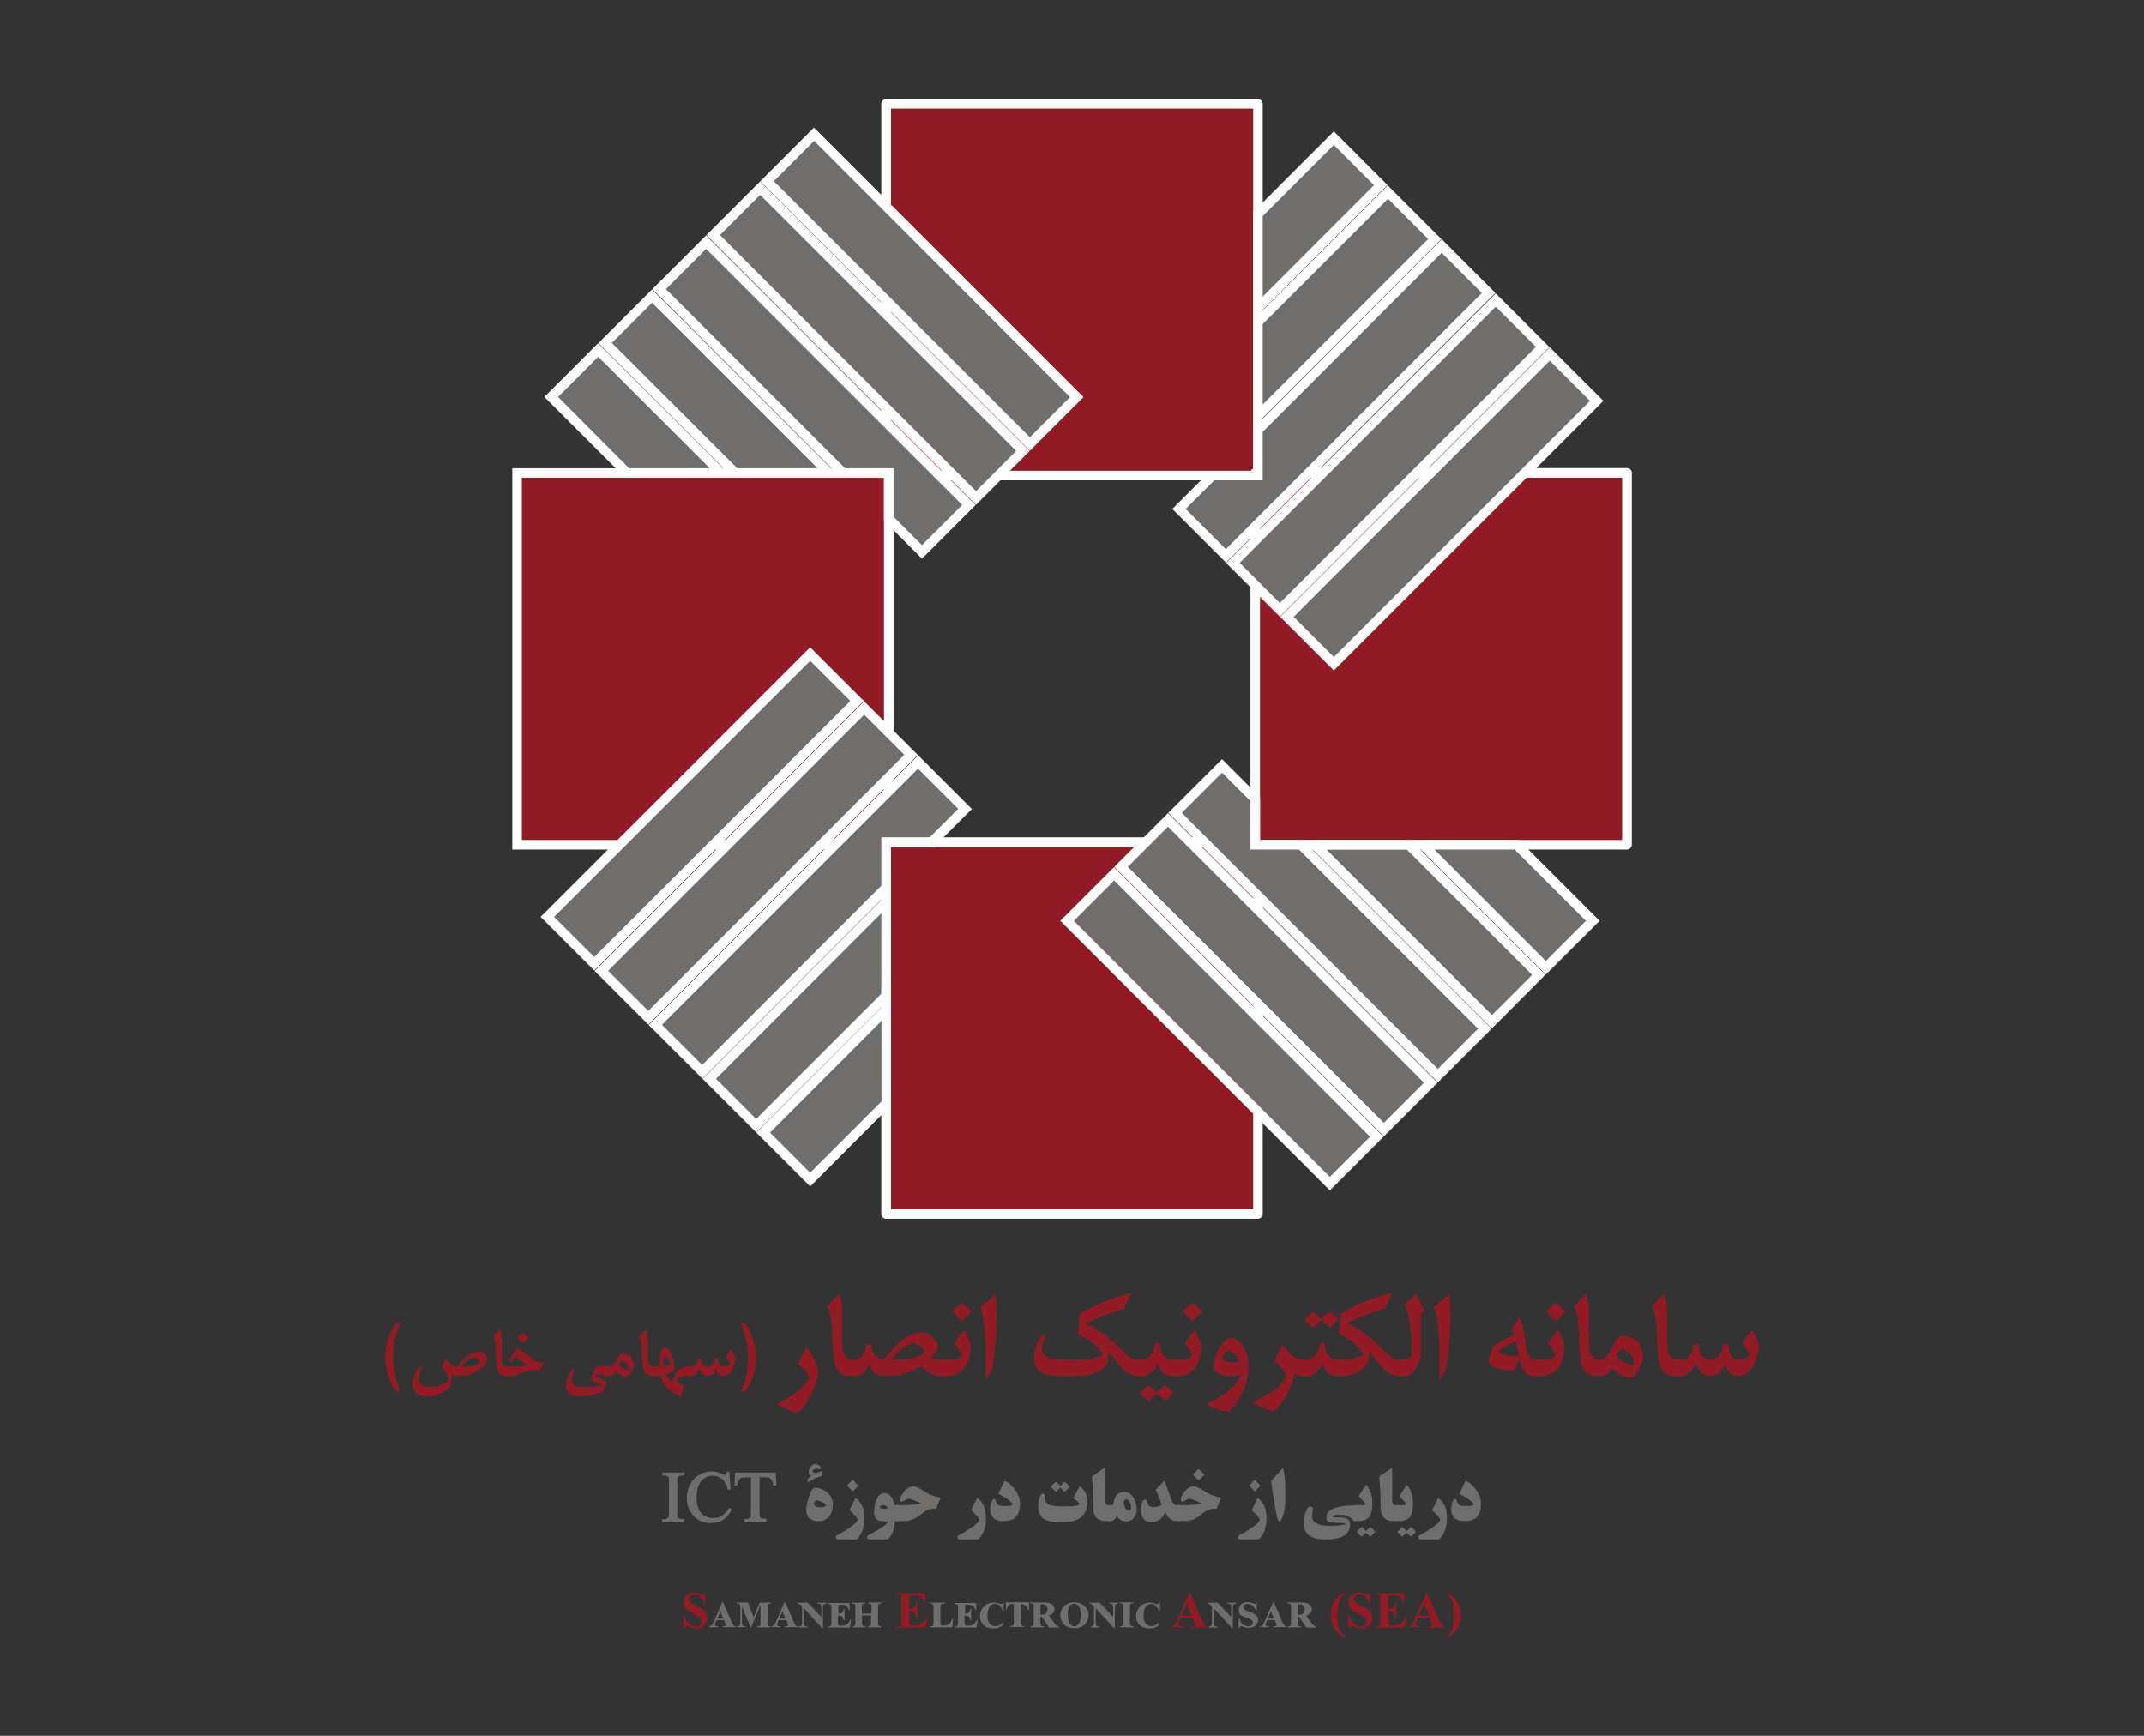 <?xml version="1.0" encoding="utf-8"?>
<!-- Generator: Adobe Illustrator 19.0.0, SVG Export Plug-In . SVG Version: 6.00 Build 0)  -->
<svg version="1.1" id="Layer_1" xmlns="http://www.w3.org/2000/svg" xmlns:xlink="http://www.w3.org/1999/xlink" x="0px" y="0px"
	 viewBox="289 -85.8 1190.6 963.8" style="enable-background:new 289 -85.8 1190.6 963.8;" xml:space="preserve">
<rect x="289" y="-85.8" width="1190.6" height="963.8" fill="#333333" stroke="none"/>
<style type="text/css">
	.st0{fill:#911A24;}
	.st1{fill:#FFFFFF;}
	.st2{fill:#6F6E6C;}
</style>
<g>
	<g>
		<polygon class="st0" points="954.4,178.3 962.1,178.3 987.5,178.3 987.5,152.9 987.5,145.2 987.5,93 987.5,85.3 987.5,33.1 
			987.5,-28.1 781.1,-28.1 781.1,178.3 925.2,178.3 		"/>
		<path class="st1" d="M987.5,180.9H781.1c-1.5,0-2.7-1.2-2.7-2.7V-28.1c0-1.5,1.2-2.7,2.7-2.7h206.4c1.5,0,2.7,1.2,2.7,2.7v206.4
			C990.2,179.8,989,180.9,987.5,180.9z M783.8,175.6h201.1V-25.5H783.8V175.6z"/>
	</g>
	<g>
		<polygon class="st0" points="637.3,176.8 576.1,176.8 576.1,383.3 782.5,383.3 782.5,239.1 782.5,210 782.5,202.2 782.5,176.8 
			757.2,176.8 749.4,176.8 697.3,176.8 689.5,176.8 		"/>
		<path class="st1" d="M785.2,385.9H573.5V174.2h211.7V385.9z M578.8,380.6h201.1V179.5H578.8V380.6z"/>
	</g>
	<g>
		<polygon class="st0" points="781.1,527 781.1,588.2 987.5,588.2 987.5,381.8 843.4,381.8 814.2,381.8 806.5,381.8 781.1,381.8 
			781.1,407.2 781.1,414.9 781.1,467.1 781.1,474.8 		"/>
		<path class="st1" d="M987.5,590.9H781.1c-1.5,0-2.7-1.2-2.7-2.7V381.8c0-1.5,1.2-2.7,2.7-2.7h206.4c1.5,0,2.7,1.2,2.7,2.7v206.4
			C990.2,589.7,989,590.9,987.5,590.9z M783.8,585.6h201.1V384.5H783.8V585.6z"/>
	</g>
	<g>
		<rect x="986.1" y="176.8" class="st0" width="206.4" height="206.4"/>
		<path class="st1" d="M1192.5,385.9H986.1c-1.5,0-2.7-1.2-2.7-2.7V176.8c0-1.5,1.2-2.7,2.7-2.7h206.4c1.5,0,2.7,1.2,2.7,2.7v206.4
			C1195.1,384.7,1193.9,385.9,1192.5,385.9z M988.7,380.6h201.1V179.5H988.7V380.6z"/>
	</g>
	<g>
		<polygon class="st2" points="806.5,381.8 781.1,381.8 781.1,407.2 679,509.3 652.9,483.2 798.8,337.3 824.9,363.3 		"/>
		<path class="st1" d="M679,513.1l-29.8-29.8l149.7-149.7l29.8,29.8l-21.1,21.1h-23.8v23.8L679,513.1z M656.6,483.2l22.3,22.3
			l99.5-99.5v-26.9h26.9l15.8-15.8L798.8,341L656.6,483.2z"/>
	</g>
	<g>
		<polygon class="st2" points="781.1,414.9 781.1,467.1 708.9,539.3 682.8,513.2 		"/>
		<path class="st1" d="M708.9,543l-29.8-29.8l104.7-104.7v59.7L708.9,543z M686.6,513.2l22.3,22.3l69.5-69.5v-44.7L686.6,513.2z"/>
	</g>
	<g>
		<polygon class="st2" points="781.1,474.8 781.1,527 738.9,569.2 712.8,543.1 		"/>
		<path class="st1" d="M738.9,573L709,543.1l74.7-74.7v59.7L738.9,573z M716.6,543.1l22.3,22.3l39.6-39.6v-44.7L716.6,543.1z"/>
	</g>
	<g>
		<polygon class="st2" points="749.4,176.8 697.3,176.8 625.1,104.7 651.2,78.6 		"/>
		<path class="st1" d="M755.8,179.5h-59.7l-74.8-74.8l29.8-29.8L755.8,179.5z M698.4,174.2H743l-91.9-91.9l-22.3,22.3L698.4,174.2z"
			/>
	</g>
	<g>
		<polygon class="st2" points="689.5,176.8 637.3,176.8 595.1,134.6 621.2,108.6 		"/>
		<path class="st1" d="M695.9,179.5h-59.7l-44.9-44.9l29.8-29.8L695.9,179.5z M638.4,174.2h44.7l-61.9-61.9l-22.3,22.3L638.4,174.2z
			"/>
	</g>
	<g>
		<polygon class="st2" points="782.5,202.2 782.5,176.8 757.2,176.8 655.1,74.7 681.1,48.6 827.1,194.6 801,220.7 		"/>
		<path class="st1" d="M801,224.4l-21.1-21.1v-23.8h-23.8L651.3,74.7l29.8-29.8l149.7,149.7L801,224.4z M785.2,201.1l15.8,15.8
			l22.3-22.3L681.1,52.4l-22.3,22.3l99.5,99.5h26.9V201.1z"/>
	</g>
	<g>
		<polygon class="st2" points="1023.5,176.8 986.1,214.3 973.7,226.7 986.1,239.1 999.7,252.8 1075.7,176.8 1145.7,106.9 
			1119.6,80.8 		"/>
		<path class="st1" d="M999.7,256.6l-29.8-29.8l51.7-51.7l1.9,1.9l-1.9-1.9l98-98l29.8,29.8L999.7,256.6z M977.4,226.7l22.3,22.3
			l142.2-142.2l-22.3-22.3L977.4,226.7z"/>
	</g>
	<g>
		<polygon class="st2" points="1083.5,176.8 1003.6,256.7 1029.7,282.8 1135.6,176.8 1175.7,136.8 1149.6,110.7 		"/>
		<path class="st1" d="M1029.7,286.5l-29.8-29.8L1149.6,107l29.8,29.8L1029.7,286.5z M1007.4,256.7l22.3,22.3l142.2-142.2
			l-22.3-22.3L1007.4,256.7z"/>
	</g>
	<g>
		<polygon class="st2" points="1019.2,383.3 1071.3,383.3 1143.5,455.4 1117.4,481.5 		"/>
		<path class="st1" d="M1117.4,485.3l-104.7-104.7h59.7l74.8,74.8L1117.4,485.3z M1025.6,385.9l91.9,91.9l22.3-22.3l-69.5-69.5
			H1025.6z"/>
	</g>
	<g>
		<polygon class="st2" points="986.1,357.9 986.1,383.3 1011.4,383.3 1113.5,485.4 1087.5,511.5 941.5,365.5 967.6,339.4 		"/>
		<path class="st1" d="M1087.5,515.2L937.8,365.5l29.8-29.8l21.1,21.1v23.8h23.8l104.8,104.8L1087.5,515.2z M945.3,365.5
			l142.2,142.2l22.3-22.3l-99.5-99.5h-26.9V359l-15.8-15.8L945.3,365.5z"/>
	</g>
	<g>
		<polygon class="st2" points="1079.1,383.3 1131.3,383.3 1173.5,425.5 1147.4,451.5 		"/>
		<path class="st1" d="M1147.4,455.3l-74.7-74.7h59.7l44.9,44.9L1147.4,455.3z M1085.5,385.9l61.9,61.9l22.3-22.3l-39.6-39.6H1085.5
			z"/>
	</g>
	<g>
		<polygon class="st2" points="1015.8,176.8 1115.7,76.9 1089.6,50.8 987.5,152.9 987.5,178.3 962.1,178.3 943.7,196.8 969.8,222.8 
			986.1,206.6 		"/>
		<path class="st1" d="M969.8,226.6l-29.8-29.8l21.1-21.1h23.8v-23.8L1089.6,47l29.8,29.8L969.8,226.6z M947.4,196.8l22.3,22.3
			l44.1-44.1h0l98.1-98.1l-22.3-22.3L990.2,154v26.9h-26.9L947.4,196.8z"/>
	</g>
	<g>
		<polygon class="st2" points="987.5,85.3 1055.8,17 1029.7,-9.1 987.5,33.1 		"/>
		<path class="st1" d="M984.8,91.7V32l44.9-44.9l29.8,29.8L984.8,91.7z M990.2,34.2v44.7L1052,17l-22.3-22.3L990.2,34.2z"/>
	</g>
	<g>
		<polygon class="st2" points="987.5,145.2 1085.8,46.9 1059.7,20.8 987.5,93 		"/>
		<path class="st1" d="M984.8,151.6V91.9l74.8-74.8l29.8,29.8L984.8,151.6z M990.2,94.1v44.7l91.9-91.9l-22.3-22.3L990.2,94.1z"/>
	</g>
	<g>
		
			<rect x="979.1" y="352.2" transform="matrix(0.707 -0.707 0.707 0.707 -29.854 838.773)" class="st2" width="36.9" height="206.4"/>
		<path class="st1" d="M1057.5,545.2L907.8,395.5l29.8-29.8l149.7,149.7L1057.5,545.2z M915.3,395.5l142.2,142.2l22.3-22.3
			L937.6,373.2L915.3,395.5z"/>
	</g>
	<g>
		
			<rect x="949.1" y="382.2" transform="matrix(0.707 -0.707 0.707 0.707 -59.819 826.36)" class="st2" width="36.9" height="206.4"/>
		<path class="st1" d="M1027.5,575.2L877.8,425.5l29.8-29.8l149.7,149.7L1027.5,575.2z M885.3,425.5l142.2,142.2l22.3-22.3
			L907.7,403.1L885.3,425.5z"/>
	</g>
	<g>
		
			<rect x="690.5" y="290.1" transform="matrix(0.707 0.707 -0.707 0.707 485.753 -386.089)" class="st2" width="36.9" height="206.4"/>
		<path class="st1" d="M649,483.1l-29.8-29.8l149.7-149.7l29.8,29.8L649,483.1z M626.7,453.2l22.3,22.3l142.2-142.2L768.9,311
			L626.7,453.2z"/>
	</g>
	<g>
		
			<rect x="660.5" y="260.1" transform="matrix(0.707 0.707 -0.707 0.707 455.788 -373.677)" class="st2" width="36.9" height="206.4"/>
		<path class="st1" d="M619,453.1l-29.8-29.8l149.7-149.7l29.8,29.8L619,453.1z M596.7,423.3l22.3,22.3l142.2-142.2l-22.3-22.3
			L596.7,423.3z"/>
	</g>
	<g>
		
			<rect x="782.6" y="-28.5" transform="matrix(-0.707 0.707 -0.707 -0.707 1420.228 -438.854)" class="st2" width="36.9" height="206.4"/>
		<path class="st1" d="M860.9,164.5L711.2,14.8l29.8-29.8l149.7,149.7L860.9,164.5z M718.7,14.8L860.9,157l22.3-22.3L741.1-7.6
			L718.7,14.8z"/>
	</g>
	<g>
		
			<rect x="752.6" y="1.5" transform="matrix(-0.707 0.707 -0.707 -0.707 1390.263 -366.511)" class="st2" width="36.9" height="206.4"/>
		<path class="st1" d="M831,194.5L681.3,44.7l29.8-29.8l149.7,149.7L831,194.5z M688.8,44.7L831,186.9l22.3-22.3L711.1,22.4
			L688.8,44.7z"/>
	</g>
</g>
<g>
	<path class="st0" d="M559.8,669.5c0,0.4-0.6,1.3-1.8,2.6c-3.6,4.1-8.5,6.2-14.6,6.2c-1.7,0-2.9-0.3-3.5-0.8c0,0.2,0,0.5,0,0.8
		c0,1-0.1,2.2-0.4,3.7c-0.2,1.3-0.4,2-0.6,2.3c-1.1,1.3-2.7,2.5-4.6,3.4c-2.4,1.2-5.1,1.8-7.8,1.8c-3.4,0-5.8-0.9-7.2-2.7
		c-0.9-1.2-1.4-2.6-1.4-4.3c0-2.4,1.4-5.6,4.2-9.6c0.1,0,0.2,0,0.2,0c0.6,0,1,0.3,1.2,0.8c-1.5,2.3-2.2,4.3-2.2,6
		c0,1.6,0.7,2.8,2,3.6c1.1,0.7,2.5,1,4.2,1c2.3,0,4.5-0.4,6.6-1.3c1.9-0.7,3.1-1.5,3.8-2.4c-0.6-3-1.8-5.4-3.6-7.2l2.1-5.1
		c1.4,2,2.4,3.2,2.9,3.6c0.9,0.8,2,1.2,3.4,1.2c2.1-2.5,3.7-4.3,5-5.4c2.4-2.1,4.7-3.1,6.8-3.1c1.6,0,2.9,0.6,4,1.8
		C559.3,667.3,559.8,668.4,559.8,669.5z M555.3,671c0-0.8-0.3-1.5-1-2.1s-1.4-0.8-2.3-0.8c-1.2,0-2.6,0.6-4.1,1.9
		c-1,0.9-2,1.9-2.9,3.1C550.3,673.1,553.7,672.4,555.3,671z"/>
	<path class="st0" d="M571.5,678.3h-1.2c-2.5,0-4.1-1-4.9-3.1c-0.5-1.4-0.8-4.5-1-9.3c-0.1-2.4-0.2-4-0.3-5
		c-0.2-1.8-0.6-3.4-1.3-4.8l3.6-3.8c0.6,1,1,2.4,1.1,4.4c0.1,0.7,0.1,2.2,0.1,4.6v5.8c0,1.7,0.1,3,0.4,3.8c0.4,1.4,1.3,2.1,2.7,2.1
		h0.8V678.3z"/>
	<path class="st0" d="M591.2,671.1l-2.6,4.3c-1.8-0.4-3.1-0.5-3.7-0.5c-1,0-3.1,0.6-6.2,1.8s-5.5,1.8-7,1.8h-1.4V673h3
		c3.5,0,6.4-0.3,8.8-0.9c-1.3-0.7-2.9-1.7-4.7-3c-1.2-0.8-2-1.2-2.4-1.2s-1.1,0.9-2.1,2.7c-0.2,0-0.4,0-0.7-0.2s-0.5-0.3-0.6-0.5
		c2-4.4,3.6-6.6,4.9-6.6c0.8,0,2.1,0.7,3.9,2.1c2.8,2.1,4.5,3.4,5.2,3.8C587.7,670.5,589.6,671.2,591.2,671.1z M582.5,657l-3.1,3
		l-3.1-3.1l3.2-2.9L582.5,657z"/>
	<path class="st0" d="M627.8,678.3h-1.2c-0.6,0-1.4-0.2-2.5-0.5s-2-0.5-2.6-0.5c-1,0-1.7,0.4-2.1,1.1c0.4,0.3,1.6,0.8,3.7,1.4
		c0.4,0.1,0.9,0.3,1.4,0.6c0.7,0.4,1,0.7,1,1.1c0,0.7-0.2,1.6-0.6,2.9c-0.4,1.2-0.8,2.1-1.2,2.7c-5.4,1.7-9.8,2.5-13.2,2.5
		c-1.4,0-2.9-0.3-4.2-1c-2-1-3-2.5-3-4.6c0-3,1.2-6.2,3.5-9.6c0.5,0,1,0.2,1.3,0.6c-0.4,0.7-0.7,1.5-1.1,2.6c-0.3,1.1-0.5,2-0.5,2.8
		c0,2.6,2.2,3.9,6.5,3.9c3.6,0,7.1-0.3,10.3-0.8c-0.7-0.5-1.9-1.1-3.6-1.6c-1.4-0.4-2.3-0.9-2.5-1.5c0.5-2.3,1-4,1.6-5.1
		c1-1.9,2.4-2.9,4.1-2.9c0.4,0,1,0.1,1.9,0.2s1.5,0.2,1.9,0.2h1.3V678.3z"/>
	<path class="st0" d="M641,673.3c-1.1,2.8-2.3,4.6-3.6,5.5c-2.1,0-4.3-1.1-6.4-3.2c-0.9,1.7-2,2.6-3.2,2.6h-1.2V673h1.7
		c0.5,0,1.3-0.9,2.3-2.7c1.3-2.3,2.3-3.8,3.1-4.6c2.6,0,4.5,0.6,5.7,1.9C640.4,668.7,641,670.7,641,673.3z M638,675
		c0-0.3,0-0.5,0-0.7c0-2.5-1.3-4-3.9-4.5c-0.7,0.5-1.3,1.3-1.5,2.3C633.6,673.4,635.4,674.4,638,675z"/>
	<path class="st0" d="M652.6,678.3h-1.2c-2.5,0-4.1-1-4.9-3.1c-0.5-1.4-0.8-4.5-1-9.3c-0.1-2.4-0.2-4-0.3-5
		c-0.2-1.8-0.6-3.4-1.3-4.8l3.6-3.8c0.6,1,1,2.4,1.1,4.4c0.1,0.7,0.1,2.2,0.1,4.6v5.8c0,1.7,0.1,3,0.4,3.8c0.4,1.4,1.3,2.1,2.7,2.1
		h0.8V678.3z"/>
	<path class="st0" d="M672.1,678.3h-1c-1.2,0-2.4,0.1-3.5,0.4c-1.4,0.4-2.4,1-2.8,1.8c0.7,1.5,2,2.6,4,3.4l-1.7,5.6
		c-6.3-2.2-10-6-11.3-11.5c-0.8,0.2-1.7,0.4-2.8,0.4h-1.6V673h3.8c-0.1-0.7-0.2-1.4-0.2-2.1c0-1.5,0.2-3.1,0.7-4.8
		c0.6-2.1,1.4-3.5,2.4-4c3.4,1,5.2,5.3,5.6,12.7c-1.1,1.2-2.8,2-5,2.5c0.3,0.8,0.8,1.6,1.6,2.3s1.5,1.3,2.3,1.7c0.2-1,0.5-2.1,1-3.2
		c0.5-1.2,1.1-2.2,1.8-2.8c1.6-1.5,3.4-2.3,5.4-2.3h1.2V678.3z M661.5,671.8c-0.5-2.2-1.4-3.7-2.9-4.5c-0.8,1-1.2,2.4-1.2,4.3
		c0,0.4,0,0.8,0.1,1.2C659.1,672.9,660.5,672.5,661.5,671.8z"/>
	<path class="st0" d="M697.3,669.3c0,0.5-0.2,1.4-0.7,2.8c-0.2,0.6-0.6,1.6-1.1,2.8c-0.5,0.9-1.1,1.7-2,2.3c-1,0.7-1.9,1-2.9,1
		c-1,0-1.9-0.4-2.7-1.3c-0.7-0.8-1.2-1.7-1.4-2.7c-0.7,2.7-2.3,4-4.8,4c-1.8,0-3.3-1.3-4.3-4c-1.3,2.7-3,4-4.8,4h-1.6V673h2
		c1.3,0,2.3-0.6,2.9-1.9c0.4-0.9,0.6-1.8,0.6-2.9h1.7c0,3.2,1.2,4.8,3.6,4.8c1.6,0,2.7-0.6,3.4-1.9c0.5-0.8,0.7-1.8,0.7-3h1.8
		c0,3.2,1,4.8,3.1,4.8c1.5,0,2.8-0.4,3.7-1.2c0-0.4-0.8-1.7-2.5-4.2l3-4c0.5,0.5,0.9,1.3,1.4,2.5C697,667.4,697.3,668.5,697.3,669.3
		z"/>
	<path class="st0" d="M708.9,667.7c0,6.9-2,13.3-6,19.1h-2.6c2.7-4.8,4.1-11.1,4.1-19.1c0-3.8-0.5-7.7-1.6-11.7
		c-0.7-2.8-1.6-5.2-2.5-7.1h2.6C706.9,655.5,708.9,661.8,708.9,667.7z"/>
	<path class="st0" d="M743.2,676.8c0,2.7-1.2,6.5-3.6,11.2c-2.3,4.6-4.7,8-7.1,10.5c-1.6,0-3.7-0.5-6.3-1.6
		c-2.6-1.1-4.5-2.2-5.7-3.3c4.1-1.9,7.8-4.1,11-6.6c3.8-2.9,6.1-5.6,6.8-8c-1-2.8-3.1-5.3-6.3-7.5l4.7-9.1c1.7,1.5,3.2,3.7,4.5,6.6
		C742.5,671.9,743.2,674.5,743.2,676.8z"/>
	<path class="st0" d="M763.6,678.3h-2.1c-4.4,0-7.2-1.8-8.5-5.4c-0.9-2.4-1.5-7.9-1.8-16.3c-0.1-4.2-0.3-7.1-0.5-8.7
		c-0.4-3.1-1.1-5.9-2.2-8.4l6.3-6.6c1,1.7,1.7,4.2,1.9,7.7c0.1,1.3,0.1,3.9,0.1,8v10.1c0,3,0.2,5.2,0.6,6.6c0.8,2.4,2.3,3.7,4.6,3.7
		h1.4V678.3z"/>
	<path class="st0" d="M813.9,678.3h-1.9c-2.8,0-5.3-0.7-7.4-2c-0.9-0.5-2.2-1.7-4-3.5c-5.6,3.6-12,5.4-19.2,5.4
		c-3.4,0-5.9-0.8-7.5-2.3c-1-0.9-1.7-2.3-2.3-4.3c-1.8,4.4-4.4,6.6-7.8,6.6h-2.1v-9.4h2c2.2,0,3.8-0.9,4.9-2.6
		c0.9-1.4,1.4-3.3,1.4-5.6h2.9c0,5.5,2.4,8.2,7.1,8.2c3.4-4.2,6.3-7.4,8.6-9.4c4.2-3.6,8.1-5.4,11.7-5.4c2.7,0,5.1,1,7.1,3.1
		c1.8,1.8,2.6,3.7,2.6,5.6c0,0.2-0.4,0.9-1.2,2c-0.9,1.3-1.9,2.4-2.8,3.3c1,0.5,3.1,0.8,6.5,0.8h1.4V678.3z M802,665.5
		c0-1.5-0.6-2.7-1.7-3.7c-1.1-0.9-2.4-1.4-4-1.4c-3.8,0-7.8,2.9-12.2,8.8C793.3,669.3,799.2,668,802,665.5z"/>
	<path class="st0" d="M828.1,663.6c-0.8,4.8-1.9,8.1-3.3,9.9c-2.6,3.2-6.2,4.8-10.8,4.8h-2.2v-9.4h3.6c4.9,0,7.4-0.7,7.4-2.2
		c0-1-1.3-3.3-3.9-6.8l5.3-7.2C826.8,656.2,828.1,659.8,828.1,663.6z M828.6,642.6l-5.5,5.2l-5.4-5.4l5.6-5.1L828.6,642.6z"/>
	<path class="st0" d="M841.5,632.9c0.6,2.9,0.9,7.1,0.9,12.5c0,9-0.8,18.8-2.5,29.5l-3.5,5.2l0-12.9c0-11.9-1-21.1-3-27.3
		L841.5,632.9z"/>
	<path class="st0" d="M923.2,678.3h-2.1c-2.5,0-4.9-0.9-7.2-2.7c-1.3-1-2.9-2.8-4.9-5.3s-3.6-4.3-4.8-5.2c0.1,0.8,0.2,1.7,0.2,2.6
		c0,1.2-0.1,2.4-0.4,3.7c-2,2.9-5.3,4.9-9.9,6c-2.9,0.7-6.8,1-11.8,1c-6.8,0-11.4-0.5-13.8-1.4c-3.5-1.4-5.2-4.3-5.2-8.8
		c0-4,1.4-8.3,4.2-12.7c1.1-0.1,1.8,0.3,2.1,1.1c-1.3,2.2-2,4.3-2,6.3c0,2.9,1.6,4.7,4.9,5.5c1.8,0.5,5.7,0.7,11.5,0.7
		c5.4,0,9.3-0.2,11.8-0.6c2.2-0.4,4.1-1.1,5.7-2.2c-2.6-4.4-7.2-8.1-13.8-11.1c0.1-4.6,0.5-8.5,1.1-11.7c9.9-5.6,19.3-9.3,28.4-11.3
		l-4.1,8.8c-3.2,0.8-7.3,2.2-12.4,4.3c-4,1.6-7,3-8.8,3.9c3.6,1.3,7.7,3.8,12.3,7.4c1.7,1.3,3.9,3.3,6.4,5.9c2.3,2.3,3.9,3.9,5,4.7
		c1.7,1.3,3.5,1.9,5.4,1.9h2V678.3z"/>
	<path class="st0" d="M942,678.3h-2.4c-1.8,0-3.6-0.8-5.2-2.4c-1.5-1.5-2.4-3.2-2.8-5.1c-0.3,1.8-1.2,3.4-2.9,5
		c-1.7,1.7-3.5,2.5-5.2,2.5h-2.4v-9.4h2.1c2.3,0,4.1-1,5.4-3.1c1.1-1.7,1.6-3.6,1.6-5.7h2.9c0,2.4,0.5,4.5,1.5,6
		c1.2,1.8,2.9,2.7,5.3,2.7h2.1V678.3z M940.8,687.5l-4.7,4.7l-4.8-4.2l-4.4,4.4l-5-4.4l4.7-4.8l4.8,4.3l4.4-4.5L940.8,687.5z"/>
	<path class="st0" d="M956.2,663.6c-0.8,4.8-1.9,8.1-3.3,9.9c-2.6,3.2-6.2,4.8-10.8,4.8h-2.2v-9.4h3.6c4.9,0,7.4-0.7,7.4-2.2
		c0-1-1.3-3.3-3.9-6.8l5.3-7.2C954.9,656.2,956.2,659.8,956.2,663.6z M956.7,642.6l-5.5,5.2l-5.4-5.4l5.6-5.1L956.7,642.6z"/>
	<path class="st0" d="M982.3,673.6c0,8.1-3.5,16.2-10.4,24.3c-1.9,0-4.2-0.4-6.9-1.3c-2.6-0.8-4.7-1.8-6.4-2.9
		c4.8-2,8.6-4.1,11.6-6.4c3.4-2.7,6.2-6,8.3-10c-1.9,0.7-3.9,1.1-5.9,1.1c-3.8,0-7-1.1-9.5-3.3c0-5.1,1.1-9.5,3.3-13
		c1.5-2.4,3.2-4.1,5.1-5.1c2.7,0,5.1,1.2,7.1,3.7C981.1,663.7,982.3,668,982.3,673.6z M977.2,670.1c-0.6-1.4-1.5-2.6-2.5-3.8
		c-1.3-1.4-2.6-2.1-3.8-2.1c-0.6,0-1.3,0.6-2.1,1.7c-0.6,1-1,1.8-1.2,2.6c0.3,0.8,1.2,1.3,2.7,1.8c1.1,0.3,2.3,0.5,3.4,0.5
		C975.1,670.9,976.3,670.6,977.2,670.1z"/>
	<path class="st0" d="M1014.7,678.3h-2c-1.6,0-3.2-0.6-4.8-1.7c-1.5,8.4-5.4,15.4-11.6,21.1c-0.9,0-2.6-0.5-5-1.4
		c-2.8-1-4.9-2.2-6.5-3.5c10.7-5.1,16.8-10,18.4-14.7c-0.9-2.7-3.2-5.3-6.9-7.9l4.6-9.2c2.9,3.3,4.8,5.3,5.8,6
		c1.6,1.2,3.5,1.8,5.7,1.8h2.2V678.3z"/>
	<path class="st0" d="M1033.6,678.3h-2.4c-1.8,0-3.6-0.8-5.2-2.4c-1.5-1.5-2.4-3.2-2.8-5.1c-0.3,1.8-1.2,3.4-2.9,5
		c-1.7,1.7-3.5,2.5-5.2,2.5h-2.4v-9.4h2.1c2.3,0,4.1-1,5.4-3.1c1.1-1.7,1.6-3.6,1.6-5.7h2.9c0,2.4,0.5,4.5,1.5,6
		c1.2,1.8,2.9,2.7,5.3,2.7h2.1V678.3z M1032.2,646.7l-4.7,4.7l-4.8-4.2l-4.4,4.4l-5-4.4l4.7-4.8l4.8,4.3l4.4-4.5L1032.2,646.7z"/>
	<path class="st0" d="M1068.2,678.3h-2.1c-2.5,0-4.9-0.9-7.2-2.7c-1.3-1-2.9-2.8-4.9-5.3s-3.6-4.3-4.8-5.2c0,0.3,0.1,0.6,0.1,0.9
		c0,1.2-0.3,2.9-0.8,5.2c-1.5,2.3-3.7,4.1-6.5,5.4c-2.6,1.1-5.4,1.7-8.4,1.7h-2.3v-9.4h3.3c5.7,0,9.6-0.9,11.6-2.8
		c-2.7-4.6-7.2-8.3-13.5-11.1c0.1-4.6,0.5-8.5,1.1-11.7c9.9-5.6,19.4-9.4,28.4-11.3l-4.1,8.8c-3.3,0.8-7.4,2.2-12.4,4.3
		c-3.9,1.6-6.8,2.9-8.8,3.9c3.6,1.3,7.7,3.8,12.3,7.4c1.8,1.4,3.9,3.4,6.4,5.9c2.3,2.4,4,3.9,5,4.7c1.7,1.3,3.5,1.9,5.4,1.9h2V678.3
		z"/>
	<path class="st0" d="M1080.4,642.8h-2.4v24.1c-0.5,3-1.5,5.6-3,7.6c-1.8,2.6-4.1,3.9-6.8,3.9h-2.1v-9.4h2.3c2,0,3.5-0.7,4.5-2.2
		v-7.3c0-3.1-0.3-6.6-1-10.6c-0.8-4.4-1.7-7.9-2.8-10.5l6.4-5.5L1080.4,642.8z"/>
	<path class="st0" d="M1093.5,632.9c0.6,2.9,0.9,7.1,0.9,12.5c0,9-0.8,18.8-2.5,29.5l-3.5,5.2l0-12.9c0-11.9-1-21.1-3-27.3
		L1093.5,632.9z"/>
	<path class="st0" d="M1143.6,678.3h-2.8c-4,0-6.7-3.3-8.1-9.9c-0.7,2.7-1.8,4.9-3.1,6.8c-7.2,0-11.9-1.6-14.3-4.8
		c0.9-3.5,1.8-6.2,2.5-8.2c2.8-2.5,6.8-4.7,12-6.6c-0.2-0.9-0.6-2.1-1.2-3.7l4.1-6.1c1.2,1.8,2.1,4.8,2.7,9c0.8,5.7,1.3,8.9,1.6,9.7
		c0.9,3,2.3,4.5,4.3,4.5h2.3V678.3z M1132.4,667l-1.5-7.6c-3.5,0.8-6.8,2.5-9.8,5.3c1.3,1.7,4.1,2.5,8.4,2.5
		C1130.5,667.2,1131.5,667.1,1132.4,667z"/>
	<path class="st0" d="M1157.8,663.6c-0.8,4.8-1.9,8.1-3.3,9.9c-2.6,3.2-6.2,4.8-10.8,4.8h-2.2v-9.4h3.6c4.9,0,7.4-0.7,7.4-2.2
		c0-1-1.3-3.3-3.9-6.8l5.3-7.2C1156.5,656.2,1157.8,659.8,1157.8,663.6z M1158.4,642.6l-5.5,5.2l-5.4-5.4l5.6-5.1L1158.4,642.6z"/>
	<path class="st0" d="M1178.2,678.3h-2.1c-4.4,0-7.2-1.8-8.5-5.4c-0.9-2.4-1.5-7.9-1.8-16.3c-0.1-4.2-0.3-7.1-0.5-8.7
		c-0.4-3.1-1.1-5.9-2.2-8.4l6.3-6.6c1,1.7,1.7,4.2,1.9,7.7c0.1,1.3,0.1,3.9,0.1,8v10.1c0,3,0.2,5.2,0.6,6.6c0.8,2.4,2.3,3.7,4.6,3.7
		h1.4V678.3z"/>
	<path class="st0" d="M1201.3,669.6c-2,4.9-4.1,8.1-6.2,9.7c-3.8,0-7.5-1.8-11.2-5.5c-1.6,3-3.5,4.5-5.6,4.5h-2.1v-9.4h3
		c0.9,0,2.2-1.6,4-4.8c2.2-4,4-6.7,5.4-8.1c4.6,0,7.9,1.1,9.9,3.3C1200.4,661.6,1201.3,664.9,1201.3,669.6z M1196.1,672.5
		c0-0.5,0.1-0.9,0.1-1.3c0-4.3-2.3-6.9-6.9-7.9c-1.3,0.9-2.2,2.2-2.7,4C1188.4,669.7,1191.6,671.4,1196.1,672.5z"/>
	<path class="st0" d="M1221.6,678.3h-2.1c-4.4,0-7.2-1.8-8.5-5.4c-0.9-2.4-1.5-7.9-1.8-16.3c-0.1-4.2-0.3-7.1-0.5-8.7
		c-0.4-3.1-1.1-5.9-2.2-8.4l6.3-6.6c1,1.7,1.7,4.2,1.9,7.7c0.1,1.3,0.1,3.9,0.1,8v10.1c0,3,0.2,5.2,0.6,6.6c0.8,2.4,2.3,3.7,4.6,3.7
		h1.4V678.3z"/>
	<path class="st0" d="M1265.7,662.6c0,0.9-0.4,2.5-1.2,5c-0.4,1.1-1,2.8-1.9,4.9c-0.8,1.6-2,2.9-3.5,4c-1.7,1.2-3.3,1.8-5,1.8
		c-1.8,0-3.4-0.7-4.8-2.2c-1.3-1.3-2.1-2.9-2.4-4.8c-1.3,4.6-4.1,7-8.5,7c-3.2,0-5.7-2.3-7.6-7c-2.3,4.6-5.2,7-8.5,7h-2.8v-9.4h3.5
		c2.3,0,4-1.1,5.1-3.4c0.8-1.6,1.1-3.2,1.1-5h3c0,5.6,2.1,8.4,6.3,8.4c2.8,0,4.8-1.1,6-3.2c0.8-1.5,1.3-3.2,1.3-5.2h3.1
		c0,5.6,1.8,8.4,5.5,8.4c2.7,0,4.9-0.7,6.5-2.1c0-0.6-1.5-3-4.4-7.3l5.3-6.9c0.8,0.9,1.6,2.3,2.5,4.3
		C1265.2,659.2,1265.7,661.1,1265.7,662.6z"/>
	<path class="st0" d="M502.9,668c0-6.9,2-13.3,6-19.1h2.6c-2.7,4.8-4.1,11.1-4.1,19.1c0,3.8,0.5,7.7,1.6,11.7
		c0.7,2.8,1.6,5.2,2.5,7.1h-2.6C504.9,680.2,502.9,673.9,502.9,668z"/>
</g>
<g>
	<path class="st2" d="M751.5,749.4c0,2.7-0.6,4.9-1.9,6.6c-1.4,1.9-3.4,2.8-6,2.8c-4.6,0-6.9-2.1-6.9-6.4c0-1.6,0.5-3.8,1.4-6.8
		c1.1-3.5,2.3-5.3,3.5-5.3c2.1,0,4.1,0.7,6.1,2.1C750.2,744.2,751.5,746.5,751.5,749.4z M745.8,730.9l-0.4,2.8
		c-2.8,0.8-5.5,2-7.9,3.7l0.1-2.2c0.8-0.7,1.5-1.2,2.1-1.5c-0.4,0-0.8-0.2-1.1-0.6s-0.5-0.8-0.5-1.3c0-1,0.3-2,1-3
		c0.7-1.1,1.6-1.7,2.6-1.7c0.6,0,1.2,0.2,1.8,0.5s1,0.8,1.2,1.4c0.1,0.2,0.1,0.4,0.1,0.5c0,0.3-0.1,0.4-0.4,0.4
		c-0.2,0-0.4,0-0.8-0.1s-0.6-0.1-0.8-0.1c-0.6,0-1.1,0.1-1.6,0.3c-0.7,0.3-1,0.7-1,1.1c0,0.6,0.6,0.9,1.9,0.9c0.3,0,0.8-0.1,1.5-0.4
		L745.8,730.9z M747.6,749.9c0-0.5-0.7-1.1-2.2-1.7c-1.3-0.6-2.4-0.9-3-0.9c-0.4,0-0.7,0.3-1,0.8c-0.2,0.4-0.3,0.9-0.3,1.3
		c0,1.1,1.2,1.7,3.5,1.7C746.6,751.1,747.6,750.7,747.6,749.9z"/>
	<path class="st2" d="M769,757.2c0,4.9-1.3,8.6-3.8,11.3c-0.3,0.3-0.7,0.5-1.2,0.5h-9.2c-1.1,0-1.6-0.4-1.6-1.3
		c0-0.5,0.2-0.8,0.7-1.1c1.7-0.8,3.8-2.1,6.4-3.8c3.3-2.2,4.9-3.8,4.9-4.8c0-0.8-1.5-2.5-4.4-5.3l3.1-6.4c0.2-0.4,0.4-0.4,0.7-0.1
		c1.6,1.4,2.7,2.9,3.3,4.4C768.6,752.2,769,754.4,769,757.2z M765.4,738.9c0.2,0.2,0.2,0.3,0,0.5l-2.6,2.6c-0.2,0.2-0.4,0.2-0.5,0
		l-2.7-2.6c-0.2-0.2-0.2-0.4,0.1-0.7l2.4-2.5c0.2-0.2,0.4-0.2,0.7,0L765.4,738.9z"/>
	<path class="st2" d="M788.1,758.8H786c-0.3,4.4-1.5,7.6-3.5,9.7c-0.3,0.3-0.7,0.5-1.2,0.5h-9.2c-1.1,0-1.6-0.4-1.6-1.3
		c0-0.5,0.2-0.8,0.7-1.1c1.7-0.8,3.7-1.9,6.1-3.4c3.2-2,4.8-3.4,4.9-4.2c-2.6,0-4.3-0.2-5.2-0.5c-1.7-0.7-2.6-2.3-2.6-4.8
		c0-2.3,0.4-4.4,1.1-6.4c1-2.7,2.6-4.1,4.6-4.1c2.8,0,4.7,2.2,5.6,6.7h2.3V758.8z M781.9,751.6c0-0.4-0.3-0.8-0.9-1.2
		c-0.6-0.4-1.1-0.5-1.5-0.5c-1.2,0-1.8,0.4-1.8,1.3c0,0.5,0.7,0.7,2.2,0.7C781.3,752,781.9,751.8,781.9,751.6z"/>
	<path class="st2" d="M811,746.6l-2.2,5.3c-2.1,0-3.8,0.2-5,0.8c-0.8,0.4-2,1.2-3.5,2.4s-2.7,2-3.5,2.4c-1.8,0.8-3.9,1.3-6.2,1.3
		h-3.6v-8.9h4.5c4,0,7-0.4,8.9-1.1l-3.9-1.6c-1.3-0.6-2.3-0.8-2.9-0.8c-0.5,0-1.2,0.3-2.1,0.8s-1.3,0.8-1.5,0.8
		c-0.7,0-1.1-0.4-1.1-1.3c0-1,0.6-2.3,1.9-4c1.6-2.2,3.3-3.2,5.2-3.2c1.3,0,3,0.6,4.9,1.9c2.5,1.6,4.3,2.6,5.4,3
		c0.9,0.3,2.4,0.7,4.4,1.2c0.4,0.1,0.6,0.3,0.6,0.5C811.2,746.1,811.1,746.3,811,746.6z"/>
	<path class="st2" d="M836.5,757.2c0,4.9-1.3,8.6-3.8,11.3c-0.3,0.3-0.7,0.5-1.2,0.5h-9.2c-1.1,0-1.6-0.4-1.6-1.3
		c0-0.5,0.2-0.8,0.7-1.1c1.7-0.8,3.8-2.1,6.4-3.8c3.3-2.2,4.9-3.8,4.9-4.8c0-0.8-1.5-2.5-4.4-5.3l3.1-6.4c0.2-0.4,0.4-0.4,0.7-0.1
		c1.6,1.4,2.7,2.9,3.3,4.4C836.1,752.2,836.5,754.4,836.5,757.2z"/>
	<path class="st2" d="M855.4,749.2c0,6.4-3,9.6-8.9,9.6c-5.1,0-7.6-2.2-7.6-6.6c0-1.7,0.3-3.3,1-4.8c0.3-0.6,0.6-0.9,1.1-0.9
		c0.5,0,0.8,0.4,1,1.1c0.3,1.2,0.8,2,1.4,2.3c0.7,0.4,2,0.5,4.1,0.5c2.6,0,3.8-0.3,3.8-0.9c0-0.3-0.2-0.6-0.6-1
		c-1.4-1.5-3.9-3.1-7.3-4.9l3.1-6.5c0.2-0.4,0.4-0.6,0.5-0.6c0.1,0,0.3,0.1,0.5,0.2c1.4,0.7,2.9,1.9,4.3,3.6
		C854.2,742.9,855.4,745.9,855.4,749.2z"/>
	<path class="st2" d="M892.8,747.8c0,4.5-1.5,7.7-4.4,9.5c-2.2,1.4-5.7,2.1-10.5,2.1c-3.9,0-6.8-0.5-8.6-1.5
		c-2.5-1.4-3.8-3.8-3.8-7.4c0-1.5,0.2-3,0.7-4.5c0.5-1.6,1.2-2.5,1.9-2.5c0.8,0,1.1,0.7,1.1,2c0,1.6,0.4,2.7,1.1,3.4
		c1.3,1.1,3.9,1.7,7.8,1.7c3.5,0,5.6,0,6.6-0.1c1.5-0.1,2.6-0.4,3.2-0.7c0.3-0.2,0.5-0.4,0.5-0.5c0-0.1-0.1-0.4-0.4-0.7
		c-0.5-0.7-1.4-1.4-2.7-2.3c-0.3-0.2-0.3-0.4-0.2-0.6l3.3-6c0.1-0.3,0.3-0.3,0.6-0.1C891.6,741.7,892.8,744.5,892.8,747.8z
		 M882.8,739.5c0.2,0.1,0.2,0.3,0,0.5l-2.3,2.3c-0.2,0.2-0.3,0.2-0.5,0l-2.2-2.1l-2.2,2.1c-0.2,0.2-0.3,0.2-0.5,0l-2.3-2.3
		c-0.2-0.2-0.2-0.4,0.1-0.6l2.1-2.2c0.2-0.2,0.4-0.2,0.6,0l2.2,2.1l2.1-2.1c0.2-0.2,0.4-0.2,0.6,0L882.8,739.5z"/>
	<path class="st2" d="M905.5,758.8h-2.1c-4.9,0-7.3-2.6-7.3-7.7c0-2.2-0.1-5-0.2-8.6c-0.2-3.7-0.3-6.2-0.5-7.4c-0.1-0.6,0-1,0.3-1.3
		l5.7-4c0.4-0.3,0.7-0.4,0.8-0.4c0.2,0,0.3,0.2,0.3,0.5v17.2c0,1.9,0.8,2.9,2.5,2.9h0.6V758.8z"/>
	<path class="st2" d="M920.2,752.7c0,1.7-0.5,3.2-1.6,4.4c-1.1,1.3-2.5,1.9-4.2,1.9c-2.1,0-3.9-1-5.2-3.1c-0.9,2-2.1,3-3.6,3h-1.3
		v-8.9h0.6c1.6,0,2.5-0.5,2.6-1.5c0.1-1.4,0.5-2.6,1.2-3.6c1-1.6,2.6-2.3,4.6-2.3c2.5,0,4.3,1.3,5.6,3.9
		C919.8,748.2,920.2,750.3,920.2,752.7z M917.1,751.1c0-0.8-0.2-1.7-0.7-2.7c-0.5-1.2-1.2-1.7-1.9-1.7c-0.4,0-0.7,0.2-1,0.5
		s-0.4,0.7-0.4,1.1c0,1,0.2,2,0.6,2.9c0.5,1.2,1.3,1.8,2.2,1.8C916.8,752.9,917.1,752.3,917.1,751.1z"/>
	<path class="st2" d="M943.9,758.8h-1.7c-2.5,0-4.5-1.6-6.1-4.9c-1.1,2-2.1,3.4-3.1,4.1c-1.1,0.9-2.6,1.4-4.4,1.4c-4,0-6-2.3-6-7
		c0-1,0.1-2.1,0.4-3.2c0.4-1.6,0.9-2.4,1.6-2.4c0.7,0,1.2,0.4,1.4,1.1c0.4,1.2,0.6,1.9,0.7,2c0.5,0.7,1.5,1.1,2.9,1.1
		c0.9,0,1.8-0.1,2.8-0.4c1.1-0.3,1.7-0.7,1.7-1.2c0-0.1,0-0.2-0.1-0.3l-3.2-7.8l4.3-4.4c0.2-0.2,0.4-0.3,0.5-0.3
		c0.1,0,0.2,0.2,0.3,0.5l3.7,10.1c0.6,1.8,1.6,2.7,2.9,2.7h1.5V758.8z"/>
	<path class="st2" d="M966.8,746.6l-2.2,5.3c-2.1,0-3.8,0.2-5,0.8c-0.8,0.4-2,1.2-3.5,2.4s-2.7,2-3.5,2.4c-1.8,0.8-3.9,1.3-6.2,1.3
		h-3.6v-8.9h4.5c4,0,7-0.4,8.9-1.1l-3.9-1.6c-1.3-0.6-2.3-0.8-2.9-0.8c-0.5,0-1.2,0.3-2.1,0.8s-1.3,0.8-1.5,0.8
		c-0.7,0-1.1-0.4-1.1-1.3c0-1,0.6-2.3,1.9-4c1.6-2.2,3.3-3.2,5.2-3.2c1.3,0,3,0.6,4.9,1.9c2.5,1.6,4.3,2.6,5.4,3
		c0.9,0.3,2.4,0.7,4.4,1.2c0.4,0.1,0.6,0.3,0.6,0.5C967,746.1,966.9,746.3,966.8,746.6z M957.6,732.7c0.2,0.2,0.2,0.4,0,0.6
		l-2.6,2.6c-0.2,0.2-0.4,0.2-0.6,0l-2.7-2.6c-0.2-0.2-0.2-0.4,0.1-0.7l2.4-2.5c0.2-0.2,0.4-0.2,0.7,0L957.6,732.7z"/>
	<path class="st2" d="M992.3,757.2c0,4.9-1.3,8.6-3.8,11.3c-0.3,0.3-0.7,0.5-1.2,0.5h-9.2c-1.1,0-1.6-0.4-1.6-1.3
		c0-0.5,0.2-0.8,0.7-1.1c1.7-0.8,3.8-2.1,6.4-3.8c3.3-2.2,4.9-3.8,4.9-4.8c0-0.8-1.5-2.5-4.4-5.3l3.1-6.4c0.2-0.4,0.4-0.4,0.7-0.1
		c1.6,1.4,2.7,2.9,3.3,4.4C991.9,752.2,992.3,754.4,992.3,757.2z M988.7,738.9c0.2,0.2,0.2,0.3,0,0.5l-2.6,2.6
		c-0.2,0.2-0.4,0.2-0.5,0l-2.7-2.6c-0.2-0.2-0.2-0.4,0.1-0.7l2.4-2.5c0.2-0.2,0.4-0.2,0.7,0L988.7,738.9z"/>
	<path class="st2" d="M1002.7,748.6c0,1.1-0.2,2.6-0.5,4.4c-0.4,1.8-0.8,3.2-1.2,4.2c-0.5,1.1-1.1,1.7-1.5,1.7c-0.5,0-1-0.7-1.3-2.1
		c-0.5-2-1.7-8.7-3.4-20.3l5.9-6.4c0.4-0.4,0.6-0.6,0.7-0.6c0.1,0,0.2,0.2,0.3,0.5c0.6,2.6,0.9,5.7,1.1,9.3
		C1002.7,740.4,1002.7,743.5,1002.7,748.6z"/>
	<path class="st2" d="M1042.5,758.8h-1.2c-0.4,0-0.9-0.3-1.4-0.9c-0.7-0.8-1.4-1.4-2.1-1.7c-1.3-0.6-3-0.9-5.1-0.9
		c-1.3,0-2.3,0.1-3.1,0.4c-0.5,0.2-0.7,0.3-0.7,0.5c0,0.3,0.7,0.5,2.2,0.5c2.4,0,4,0.1,4.9,0.4c1.8,0.5,2.7,1.7,2.7,3.5
		c0,5.6-4.5,8.4-13.6,8.4c-5.2,0-8.7-1.2-10.5-3.7c-1.1-1.4-1.6-3.4-1.6-6c0-1.8,0.4-3.6,1.1-5.6c0.8-2.1,1.6-3.1,2.4-3.1
		c1,0,1.5,0.6,1.5,1.7c0,0.4-0.1,1-0.2,1.8s-0.2,1.4-0.2,1.8c0,3.7,3.2,5.5,9.6,5.5c3.4,0,6-0.2,7.9-0.6c0.7-0.1,1-0.3,1-0.5
		c0-0.2-0.3-0.3-1-0.4c-1.2-0.1-2.4-0.1-3.7-0.1c-1.9,0-3.3-0.1-4-0.4c-1.3-0.4-1.9-1.3-1.9-2.5c0-2.7,1.9-4.6,5.7-5.7
		c2.5-0.7,5.4-1.1,8.9-1.1h2.4V758.8z"/>
	<path class="st2" d="M1051.1,748.5c0,3.6-0.5,6.2-1.5,7.7c-1.2,1.7-3.4,2.6-6.6,2.6h-1.5v-8.9h4.4c0.8,0,1.2-0.2,1.2-0.6
		c0-0.2-0.1-0.5-0.3-0.8c-0.8-1-1.8-2.1-3.1-3.3c-0.2-0.2-0.2-0.4,0-0.7l3.6-5.3c0.2-0.3,0.3-0.4,0.4-0.4c0.1,0,0.3,0.1,0.5,0.4
		C1050,741.7,1051.1,744.8,1051.1,748.5z M1052.5,764.5c0.2,0.1,0.2,0.3,0,0.5l-2.3,2.3c-0.2,0.2-0.3,0.2-0.5,0l-2.2-2.1l-2.1,2.1
		c-0.2,0.2-0.3,0.2-0.5,0l-2.3-2.3c-0.2-0.2-0.2-0.4,0.1-0.6l2.1-2.2c0.2-0.2,0.4-0.2,0.6,0l2.2,2.1l2.1-2.1c0.2-0.2,0.4-0.2,0.6,0
		L1052.5,764.5z"/>
	<path class="st2" d="M1065.1,758.8h-2.1c-4.9,0-7.3-2.6-7.3-7.7c0-2.2-0.1-5-0.2-8.6c-0.2-3.7-0.3-6.2-0.5-7.4
		c-0.1-0.6,0-1,0.3-1.3l5.7-4c0.4-0.3,0.7-0.4,0.8-0.4c0.2,0,0.3,0.2,0.3,0.5v17.2c0,1.9,0.8,2.9,2.5,2.9h0.6V758.8z"/>
	<path class="st2" d="M1073.7,748.5c0,3.6-0.5,6.2-1.5,7.7c-1.2,1.7-3.4,2.6-6.6,2.6h-1.5v-8.9h4.4c0.8,0,1.2-0.2,1.2-0.6
		c0-0.2-0.1-0.5-0.3-0.8c-0.8-1-1.8-2.1-3.1-3.3c-0.2-0.2-0.2-0.4,0-0.7l3.6-5.3c0.2-0.3,0.3-0.4,0.4-0.4c0.1,0,0.3,0.1,0.5,0.4
		C1072.6,741.7,1073.7,744.8,1073.7,748.5z M1075.1,764.5c0.2,0.1,0.2,0.3,0,0.5l-2.3,2.3c-0.2,0.2-0.3,0.2-0.5,0l-2.2-2.1l-2.1,2.1
		c-0.2,0.2-0.3,0.2-0.5,0l-2.3-2.3c-0.2-0.2-0.2-0.4,0.1-0.6l2.1-2.2c0.2-0.2,0.4-0.2,0.6,0l2.2,2.1l2.1-2.1c0.2-0.2,0.4-0.2,0.6,0
		L1075.1,764.5z"/>
	<path class="st2" d="M1092.5,757.2c0,4.9-1.3,8.6-3.8,11.3c-0.3,0.3-0.7,0.5-1.2,0.5h-9.2c-1.1,0-1.6-0.4-1.6-1.3
		c0-0.5,0.2-0.8,0.7-1.1c1.7-0.8,3.8-2.1,6.4-3.8c3.3-2.2,4.9-3.8,4.9-4.8c0-0.8-1.5-2.5-4.4-5.3l3.1-6.4c0.2-0.4,0.4-0.4,0.7-0.1
		c1.6,1.4,2.7,2.9,3.3,4.4C1092.2,752.2,1092.5,754.4,1092.5,757.2z"/>
	<path class="st2" d="M1111.4,749.2c0,6.4-3,9.6-8.9,9.6c-5.1,0-7.6-2.2-7.6-6.6c0-1.7,0.3-3.3,1-4.8c0.3-0.6,0.6-0.9,1.1-0.9
		c0.5,0,0.8,0.4,1,1.1c0.3,1.2,0.8,2,1.4,2.3c0.7,0.4,2,0.5,4.1,0.5c2.6,0,3.8-0.3,3.8-0.9c0-0.3-0.2-0.6-0.6-1
		c-1.4-1.5-3.9-3.1-7.3-4.9l3.1-6.5c0.2-0.4,0.4-0.6,0.5-0.6c0.1,0,0.3,0.1,0.5,0.2c1.4,0.7,2.9,1.9,4.3,3.6
		C1110.2,742.9,1111.4,745.9,1111.4,749.2z"/>
	<g>
		<path class="st2" d="M668.5,758.1v0.7h-11.3v-0.7h0.9c1.1,0,1.9-0.3,2.4-1c0.3-0.4,0.5-1.4,0.5-3V737c0-1.3-0.1-2.2-0.3-2.7
			c-0.1-0.3-0.4-0.6-0.8-0.8c-0.6-0.3-1.2-0.5-1.8-0.5h-0.9v-0.7h11.3v0.7h-1c-1.1,0-1.9,0.3-2.4,1c-0.3,0.4-0.5,1.4-0.5,3v17.1
			c0,1.3,0.1,2.2,0.3,2.7c0.1,0.3,0.4,0.6,0.8,0.8c0.6,0.3,1.2,0.5,1.8,0.5H668.5z"/>
		<path class="st2" d="M669,759.3h-12.3v-1.7h1.4c0.9,0,1.6-0.3,2-0.8c0.1-0.1,0.4-0.7,0.4-2.7V737c0-1.7-0.1-2.3-0.2-2.5
			c-0.1-0.2-0.3-0.4-0.6-0.6c-0.5-0.3-1-0.4-1.5-0.4h-1.4v-1.7H669v1.7h-1.5c-0.9,0-1.6,0.3-2,0.8c-0.1,0.1-0.4,0.7-0.4,2.7v17.1
			c0,1.7,0.1,2.3,0.2,2.5c0.1,0.2,0.3,0.4,0.6,0.6c0.5,0.3,1,0.4,1.5,0.4h1.5V759.3z M659.7,758.3h6.4c-0.2-0.1-0.4-0.2-0.5-0.3
			c-0.5-0.3-0.9-0.7-1-1.1c-0.2-0.5-0.3-1.4-0.3-2.8V737c0-1.7,0.2-2.8,0.6-3.3c0.3-0.4,0.7-0.7,1.2-0.9h-6.4
			c0.2,0.1,0.4,0.2,0.5,0.3c0.5,0.3,0.9,0.7,1,1.1c0.2,0.5,0.3,1.4,0.3,2.8v17.1c0,2.3-0.3,3-0.6,3.3
			C660.6,757.8,660.2,758.1,659.7,758.3z"/>
	</g>
	<g>
		<path class="st2" d="M693.6,731.7l0.6,9h-0.6c-0.8-2.7-2-4.6-3.5-5.8s-3.3-1.8-5.4-1.8c-1.8,0-3.3,0.4-4.8,1.3s-2.5,2.3-3.3,4.3
			s-1.2,4.4-1.2,7.3c0,2.4,0.4,4.5,1.2,6.2s1.9,3.1,3.5,4s3.3,1.4,5.3,1.4c1.7,0,3.2-0.4,4.6-1.1s2.8-2.2,4.3-4.4l0.6,0.4
			c-1.3,2.4-2.9,4.1-4.6,5.2s-3.9,1.6-6.3,1.6c-4.4,0-7.8-1.6-10.2-4.9c-1.8-2.4-2.7-5.3-2.7-8.6c0-2.6,0.6-5.1,1.8-7.3
			s2.8-3.9,4.9-5.1s4.3-1.8,6.8-1.8c1.9,0,3.8,0.5,5.7,1.4c0.5,0.3,0.9,0.4,1.2,0.4c0.4,0,0.7-0.1,0.9-0.4c0.3-0.4,0.6-0.8,0.7-1.5
			H693.6z"/>
		<path class="st2" d="M683.8,759.9c-4.5,0-8.1-1.7-10.6-5.1c-1.9-2.5-2.8-5.5-2.8-8.9c0-2.7,0.6-5.2,1.8-7.5
			c1.2-2.3,2.9-4.1,5.1-5.3c2.1-1.3,4.5-1.9,7.1-1.9c2,0,4,0.5,5.9,1.5c0.7,0.4,0.9,0.4,0.9,0.4c0.2,0,0.4-0.1,0.6-0.2
			c0.3-0.3,0.5-0.7,0.6-1.2l0.1-0.4h1.5l0.7,10h-1.5l-0.1-0.4c-0.8-2.6-1.9-4.5-3.3-5.6c-1.4-1.1-3.1-1.7-5.1-1.7
			c-1.7,0-3.2,0.4-4.5,1.3c-1.3,0.8-2.4,2.2-3.2,4c-0.8,1.9-1.2,4.3-1.2,7.1c0,2.3,0.4,4.3,1.1,6c0.7,1.7,1.8,2.9,3.3,3.8
			c1.5,0.9,3.1,1.3,5,1.3c1.6,0,3.1-0.3,4.3-1c1.2-0.7,2.6-2.1,4.2-4.2l0.3-0.4l1.4,0.9l-0.2,0.4c-1.4,2.4-3,4.2-4.8,5.4
			C688.6,759.3,686.4,759.9,683.8,759.9z M684.4,732.2c-2.4,0-4.6,0.6-6.6,1.8c-2,1.2-3.6,2.8-4.7,5c-1.1,2.1-1.7,4.5-1.7,7
			c0,3.2,0.9,5.9,2.6,8.3c2.3,3.1,5.6,4.7,9.8,4.7c2.3,0,4.4-0.5,6-1.6c0.9-0.5,1.7-1.2,2.5-2.1c-0.8,0.8-1.5,1.4-2.2,1.8
			c-1.4,0.8-3,1.2-4.8,1.2c-2.1,0-3.9-0.5-5.5-1.5c-1.6-1-2.9-2.4-3.7-4.3c-0.8-1.8-1.2-4-1.2-6.4c0-3,0.4-5.5,1.3-7.5
			c0.9-2,2-3.6,3.5-4.5c1.5-0.9,3.2-1.4,5-1.4c2.2,0,4.1,0.6,5.7,1.9c1.3,1,2.3,2.6,3.1,4.7l-0.4-6.6c-0.2,0.4-0.4,0.7-0.6,0.9
			c-0.4,0.4-0.8,0.5-1.3,0.5c-0.3,0-0.8-0.2-1.4-0.5C688.1,732.7,686.3,732.2,684.4,732.2z"/>
	</g>
	<g>
		<path class="st2" d="M719.3,732.3l0.3,6.2h-0.7c-0.1-1.1-0.3-1.9-0.6-2.3c-0.4-0.8-0.9-1.3-1.6-1.7s-1.6-0.5-2.6-0.5h-3.7v20.2
			c0,1.6,0.2,2.6,0.5,3c0.5,0.5,1.3,0.8,2.3,0.8h0.9v0.7h-11.2v-0.7h0.9c1.1,0,1.9-0.3,2.4-1c0.3-0.4,0.4-1.4,0.4-2.9V734h-3.2
			c-1.2,0-2.1,0.1-2.6,0.3c-0.7,0.2-1.3,0.7-1.7,1.4s-0.8,1.7-0.9,2.9h-0.7l0.3-6.2H719.3z"/>
		<path class="st2" d="M714.5,759.3h-12.2v-1.7h1.4c1,0,1.6-0.3,2-0.8c0.1-0.1,0.3-0.7,0.3-2.6v-19.7h-2.7c-1.5,0-2.2,0.1-2.5,0.2
			c-0.6,0.2-1.1,0.6-1.5,1.2c-0.4,0.6-0.7,1.5-0.8,2.6l0,0.5h-1.7l0.4-7.2h22.6l0.3,7.2h-1.7l-0.1-0.4c-0.1-1-0.3-1.8-0.5-2.2
			c-0.4-0.7-0.8-1.1-1.4-1.5c-0.6-0.3-1.4-0.5-2.4-0.5h-3.2v19.7c0,2,0.3,2.6,0.4,2.7c0.4,0.4,1,0.6,1.9,0.6h1.4V759.3z
			 M705.3,758.3h6.2c-0.4-0.2-0.8-0.4-1-0.7c-0.5-0.5-0.7-1.6-0.7-3.4v-20.7h4.2c1.2,0,2.1,0.2,2.9,0.6c0.8,0.4,1.4,1,1.8,1.9
			c0.1,0.2,0.2,0.5,0.3,0.8l-0.2-3.9h-20.7l-0.2,3.8c0.2-0.5,0.4-0.9,0.6-1.2c0.5-0.8,1.2-1.3,2-1.6c0.6-0.2,1.5-0.3,2.8-0.3h3.7
			v20.7c0,1.6-0.2,2.6-0.5,3.1C706.2,757.8,705.8,758.1,705.3,758.3z"/>
	</g>
</g>
<g>
	<path class="st0" d="M680.4,798.5l0.2,6.3H680c-0.3-1.6-0.9-2.8-2-3.8c-1.1-1-2.2-1.4-3.4-1.4c-0.9,0-1.7,0.3-2.2,0.8
		c-0.6,0.5-0.8,1.1-0.8,1.7c0,0.4,0.1,0.8,0.3,1.1c0.3,0.4,0.7,0.9,1.3,1.3c0.4,0.3,1.4,0.8,3,1.6c2.2,1.1,3.7,2.1,4.5,3.1
		c0.8,1,1.1,2.1,1.1,3.3c0,1.6-0.6,2.9-1.8,4.1c-1.2,1.1-2.8,1.7-4.7,1.7c-0.6,0-1.2-0.1-1.7-0.2c-0.5-0.1-1.2-0.3-2-0.7
		c-0.4-0.2-0.8-0.3-1.1-0.3c-0.2,0-0.5,0.1-0.8,0.3c-0.3,0.2-0.5,0.5-0.7,0.8h-0.5v-7.1h0.5c0.4,2,1.2,3.5,2.4,4.6
		c1.2,1.1,2.4,1.6,3.8,1.6c1,0,1.9-0.3,2.5-0.8c0.6-0.6,0.9-1.2,0.9-2c0-0.4-0.1-0.9-0.4-1.3c-0.2-0.4-0.6-0.8-1.1-1.2
		c-0.5-0.4-1.3-0.9-2.6-1.5c-1.7-0.8-2.9-1.6-3.7-2.2s-1.3-1.3-1.7-2s-0.6-1.5-0.6-2.4c0-1.5,0.6-2.8,1.7-3.8
		c1.1-1.1,2.5-1.6,4.2-1.6c0.6,0,1.2,0.1,1.8,0.2c0.4,0.1,1,0.3,1.6,0.6c0.6,0.3,1.1,0.5,1.3,0.5c0.2,0,0.4-0.1,0.6-0.2
		c0.1-0.1,0.3-0.5,0.4-1.1H680.4z"/>
	<path class="st2" d="M686.9,813.9l-0.7,1.5c-0.1,0.2-0.1,0.4-0.2,0.5c0,0.2,0,0.3,0,0.4c0,0.4,0.2,0.6,0.5,0.7
		c0.3,0.1,0.8,0.2,1.3,0.2v0.5H683v-0.5c0.5-0.1,1-0.3,1.3-0.7c0.4-0.4,0.7-1,1.1-1.8l4.8-11h0.3l5,11.6c0.3,0.7,0.6,1.2,0.9,1.5
		c0.3,0.3,0.7,0.4,1.1,0.4v0.5h-7.1v-0.5c0.6,0,1,0,1.3-0.1s0.4-0.2,0.4-0.5c0-0.1,0-0.2,0-0.3c0-0.1-0.1-0.2-0.1-0.4l-0.9-2.1
		H686.9z M689,808.9l-1.7,4h3.3L689,808.9z"/>
	<path class="st2" d="M710.9,804.1h6.2v0.5c-0.4,0-0.7,0-0.9,0.1c-0.3,0-0.4,0.1-0.6,0.3c-0.1,0.1-0.3,0.3-0.3,0.5
		c-0.1,0.2-0.1,0.5-0.1,0.8v9.2c0,0.4,0,0.7,0.1,1c0.1,0.2,0.2,0.4,0.3,0.5c0.1,0.1,0.3,0.2,0.6,0.2c0.2,0,0.5,0.1,0.8,0.1v0.5h-7.7
		v-0.5c0.4,0,0.8,0,1-0.1s0.5-0.1,0.6-0.3c0.1-0.1,0.3-0.3,0.3-0.6c0.1-0.2,0.1-0.5,0.1-0.9v-9.8h-0.1l-5,12.1h-0.5l-4.7-11.5H701
		v9.1c0,0.7,0.2,1.2,0.5,1.5c0.4,0.3,0.9,0.4,1.6,0.4v0.5h-4.9v-0.5c0.6,0,1.1-0.2,1.4-0.5s0.5-0.8,0.5-1.5v-8.8
		c0-0.3,0-0.6-0.1-0.9c-0.1-0.2-0.2-0.4-0.3-0.6c-0.1-0.1-0.3-0.3-0.6-0.3c-0.3-0.1-0.6-0.1-1-0.1v-0.5h6.2l3.2,8.2L710.9,804.1z"/>
	<path class="st2" d="M721.4,813.9l-0.7,1.5c-0.1,0.2-0.1,0.4-0.2,0.5c0,0.2,0,0.3,0,0.4c0,0.4,0.2,0.6,0.5,0.7
		c0.3,0.1,0.8,0.2,1.3,0.2v0.5h-4.8v-0.5c0.5-0.1,1-0.3,1.3-0.7c0.4-0.4,0.7-1,1.1-1.8l4.8-11h0.3l5,11.6c0.3,0.7,0.6,1.2,0.9,1.5
		c0.3,0.3,0.7,0.4,1.1,0.4v0.5h-7.1v-0.5c0.6,0,1,0,1.3-0.1c0.2-0.1,0.4-0.2,0.4-0.5c0-0.1,0-0.2,0-0.3c0-0.1-0.1-0.2-0.1-0.4
		l-0.9-2.1H721.4z M723.5,808.9l-1.7,4h3.3L723.5,808.9z"/>
	<path class="st2" d="M745.1,812.1v-5.6c0-0.3,0-0.5-0.1-0.8c-0.1-0.2-0.2-0.4-0.3-0.6c-0.2-0.2-0.4-0.3-0.7-0.4
		c-0.3-0.1-0.6-0.1-1.1-0.1v-0.5h5v0.5c-0.6,0-1.1,0.2-1.4,0.5c-0.3,0.3-0.5,0.8-0.5,1.5v11.6h-0.5l-10.1-11v8.2
		c0,0.3,0,0.6,0.1,0.9c0.1,0.2,0.2,0.5,0.3,0.6s0.4,0.3,0.7,0.4c0.3,0.1,0.7,0.1,1.1,0.1v0.5h-5.1v-0.5c0.6,0,1.1-0.2,1.4-0.5
		s0.5-0.8,0.5-1.5v-9.2l-0.5-0.5c-0.2-0.2-0.4-0.4-0.6-0.5c-0.2-0.1-0.3-0.2-0.5-0.3c-0.2-0.1-0.3-0.1-0.4-0.2c-0.1,0-0.3,0-0.4-0.1
		v-0.5h5.5L745.1,812.1z"/>
	<path class="st2" d="M754.3,810.2h0.5c0.4,0,0.7,0,1-0.1c0.3-0.1,0.6-0.2,0.8-0.4c0.2-0.2,0.4-0.5,0.6-0.8c0.1-0.3,0.2-0.8,0.3-1.3
		h0.5v6.3h-0.5c-0.1-0.9-0.4-1.6-0.8-2s-1-0.6-1.7-0.6h-0.7v4c0,0.3,0,0.6,0.1,0.8c0,0.2,0.1,0.4,0.2,0.5c0.1,0.1,0.2,0.2,0.4,0.2
		c0.2,0,0.4,0.1,0.7,0.1h0.8c0.6,0,1.1-0.1,1.5-0.2c0.5-0.1,0.9-0.3,1.3-0.6c0.4-0.3,0.7-0.6,1-1c0.3-0.4,0.6-0.9,0.8-1.5h0.5
		l-0.6,4.3h-12.4v-0.5c0.5,0,0.8,0,1.1-0.1c0.3-0.1,0.5-0.2,0.6-0.3c0.1-0.2,0.2-0.3,0.3-0.6c0-0.2,0.1-0.5,0.1-0.8v-9.1
		c0-0.3,0-0.6-0.1-0.8s-0.2-0.4-0.3-0.5c-0.2-0.1-0.4-0.2-0.6-0.3c-0.3-0.1-0.6-0.1-1-0.1v-0.5h12.1v3.9h-0.5
		c-0.1-0.4-0.2-0.8-0.4-1.2c-0.2-0.4-0.4-0.7-0.7-0.9c-0.3-0.3-0.7-0.5-1.1-0.6c-0.4-0.1-0.9-0.2-1.5-0.2h-2V810.2z"/>
	<path class="st2" d="M767.7,811.3v4.2c0,0.4,0,0.7,0.1,0.9c0.1,0.2,0.2,0.4,0.3,0.5c0.1,0.1,0.3,0.2,0.6,0.3c0.2,0,0.5,0.1,0.9,0.1
		v0.5h-7.2v-0.5c0.6,0,1-0.1,1.2-0.4c0.2-0.3,0.4-0.7,0.4-1.4v-9c0-0.4,0-0.7-0.1-0.9c0-0.2-0.1-0.4-0.3-0.6
		c-0.1-0.1-0.3-0.2-0.6-0.3c-0.3-0.1-0.6-0.1-1-0.1v-0.5h7.6v0.5c-0.4,0-0.7,0-1,0.1c-0.2,0.1-0.4,0.2-0.6,0.3
		c-0.1,0.2-0.2,0.3-0.3,0.6c0,0.2-0.1,0.5-0.1,0.8v3.8h5.4v-3.8c0-0.4,0-0.7-0.1-0.9c0-0.2-0.1-0.4-0.3-0.6
		c-0.1-0.1-0.3-0.2-0.6-0.3c-0.2-0.1-0.5-0.1-0.9-0.1v-0.5h7.6v0.5c-0.4,0-0.8,0-1.1,0.1c-0.3,0.1-0.5,0.2-0.6,0.3
		c-0.1,0.1-0.2,0.3-0.3,0.6c0,0.2-0.1,0.5-0.1,0.9v9c0,0.4,0,0.7,0.1,1c0.1,0.2,0.2,0.4,0.3,0.5c0.1,0.1,0.3,0.2,0.6,0.3
		c0.2,0,0.5,0.1,0.8,0.1v0.5h-7.5v-0.5c0.4,0,0.7,0,1-0.1c0.2-0.1,0.4-0.2,0.5-0.3c0.1-0.1,0.2-0.3,0.2-0.6c0-0.2,0.1-0.5,0.1-0.9
		v-4.2H767.7z"/>
	<path class="st0" d="M794,800v7.7h0.4c1.2,0,2.1-0.4,2.6-1.1c0.5-0.8,0.9-1.9,1-3.3h0.5v9.9H798c-0.1-1.1-0.3-2-0.7-2.6
		c-0.4-0.7-0.8-1.1-1.2-1.4c-0.5-0.2-1.2-0.4-2.1-0.4v5.3c0,1,0,1.7,0.1,1.9c0.1,0.2,0.3,0.4,0.5,0.6c0.2,0.1,0.6,0.2,1.2,0.2h1.1
		c1.8,0,3.2-0.4,4.2-1.2c1.1-0.8,1.8-2.1,2.3-3.7h0.5l-0.8,6h-16.3v-0.5h0.6c0.5,0,1-0.1,1.3-0.3c0.2-0.1,0.4-0.4,0.6-0.7
		c0.1-0.2,0.2-0.8,0.2-1.8v-12.4c0-0.9,0-1.4-0.1-1.6c-0.1-0.3-0.3-0.6-0.5-0.8c-0.4-0.3-0.8-0.4-1.4-0.4h-0.6v-0.5h15.8v5.6h-0.5
		c-0.3-1.4-0.6-2.3-1.1-2.9s-1.2-1-2.1-1.3c-0.5-0.2-1.5-0.3-2.9-0.3H794z"/>
	<path class="st2" d="M817.8,817.8h-12.4v-0.5c0.4,0,0.7,0,1-0.1c0.3-0.1,0.5-0.2,0.6-0.3c0.2-0.1,0.3-0.3,0.3-0.6
		c0.1-0.2,0.1-0.5,0.1-0.9v-9c0-0.4,0-0.8-0.1-1c-0.1-0.2-0.2-0.4-0.4-0.6s-0.4-0.2-0.6-0.2c-0.3,0-0.6,0-0.9,0v-0.5h8.3v0.5
		c-0.5,0-0.9,0-1.2,0.1c-0.3,0-0.6,0.1-0.8,0.2c-0.2,0.1-0.3,0.3-0.4,0.6c-0.1,0.2-0.1,0.6-0.1,1v9.2c0,0.4,0.1,0.7,0.3,0.9
		c0.2,0.1,0.5,0.2,1,0.2h0.7c0.7,0,1.3-0.1,1.8-0.3c0.5-0.2,0.9-0.5,1.3-0.8c0.4-0.4,0.7-0.8,0.9-1.2c0.2-0.5,0.4-1,0.6-1.5h0.5
		L817.8,817.8z"/>
	<path class="st2" d="M824.6,810.2h0.5c0.4,0,0.7,0,1-0.1c0.3-0.1,0.6-0.2,0.8-0.4c0.2-0.2,0.4-0.5,0.6-0.8c0.1-0.3,0.2-0.8,0.3-1.3
		h0.5v6.3h-0.5c-0.1-0.9-0.4-1.6-0.8-2s-1-0.6-1.7-0.6h-0.7v4c0,0.3,0,0.6,0.1,0.8c0,0.2,0.1,0.4,0.2,0.5c0.1,0.1,0.2,0.2,0.4,0.2
		c0.2,0,0.4,0.1,0.7,0.1h0.8c0.6,0,1.1-0.1,1.5-0.2c0.5-0.1,0.9-0.3,1.3-0.6c0.4-0.3,0.7-0.6,1-1c0.3-0.4,0.6-0.9,0.8-1.5h0.5
		l-0.6,4.3h-12.4v-0.5c0.5,0,0.8,0,1.1-0.1c0.3-0.1,0.5-0.2,0.6-0.3c0.1-0.2,0.2-0.3,0.3-0.6c0-0.2,0.1-0.5,0.1-0.8v-9.1
		c0-0.3,0-0.6-0.1-0.8s-0.2-0.4-0.3-0.5c-0.2-0.1-0.4-0.2-0.6-0.3c-0.3-0.1-0.6-0.1-1-0.1v-0.5h12.1v3.9h-0.5
		c-0.1-0.4-0.2-0.8-0.4-1.2c-0.2-0.4-0.4-0.7-0.7-0.9c-0.3-0.3-0.7-0.5-1.1-0.6c-0.4-0.1-0.9-0.2-1.5-0.2h-2V810.2z"/>
	<path class="st2" d="M846.3,808.8h-0.5c-0.1-0.5-0.3-1-0.6-1.5c-0.3-0.5-0.6-0.9-0.9-1.3c-0.4-0.4-0.8-0.7-1.2-0.9
		c-0.5-0.2-1-0.3-1.5-0.3c-0.7,0-1.3,0.2-1.9,0.5c-0.5,0.3-1,0.7-1.3,1.3c-0.4,0.6-0.6,1.2-0.8,2s-0.3,1.6-0.3,2.5
		c0,1.9,0.4,3.4,1.1,4.4c0.7,1,1.8,1.6,3.1,1.6c0.5,0,0.9,0,1.3-0.1c0.4-0.1,0.8-0.2,1.2-0.4c0.4-0.2,0.7-0.4,1.1-0.7
		c0.3-0.3,0.7-0.6,1-1v1.3c-0.7,0.8-1.5,1.3-2.4,1.7c-0.8,0.4-1.8,0.5-2.8,0.5c-1.2,0-2.3-0.2-3.3-0.5c-1-0.3-1.8-0.8-2.4-1.4
		c-0.7-0.6-1.2-1.3-1.5-2.2c-0.3-0.8-0.5-1.8-0.5-2.8c0-1,0.2-2,0.6-2.9c0.4-0.9,0.9-1.7,1.5-2.3c0.7-0.7,1.4-1.2,2.4-1.6
		c0.9-0.4,1.9-0.6,3-0.6c0.7,0,1.2,0,1.7,0.1c0.4,0.1,0.8,0.2,1.1,0.3c0.3,0.1,0.6,0.2,0.8,0.3c0.2,0.1,0.4,0.1,0.6,0.1
		c0.3,0,0.5-0.1,0.6-0.2c0.2-0.1,0.3-0.3,0.4-0.6h0.5V808.8z"/>
	<path class="st2" d="M860.3,808.2h-0.5c0-0.4-0.1-0.8-0.3-1.1c-0.1-0.4-0.3-0.7-0.6-1c-0.2-0.3-0.5-0.5-0.9-0.7s-0.8-0.3-1.3-0.3
		h-1v10.1c0,0.4,0,0.7,0.1,0.9s0.2,0.5,0.3,0.6c0.1,0.2,0.4,0.3,0.6,0.3s0.6,0.1,1,0.1v0.5H850v-0.5c0.4,0,0.7,0,0.9-0.1
		c0.3-0.1,0.5-0.1,0.6-0.3c0.2-0.1,0.3-0.3,0.4-0.6s0.1-0.6,0.1-1v-10.2h-1.2c-0.4,0-0.8,0.1-1.2,0.3c-0.3,0.2-0.6,0.4-0.8,0.7
		s-0.4,0.6-0.5,1c-0.1,0.4-0.2,0.7-0.2,1.1h-0.5v-4.1h12.8V808.2z"/>
	<path class="st2" d="M866.8,815.4c0,0.4,0,0.7,0.1,1c0.1,0.2,0.2,0.4,0.3,0.5c0.2,0.1,0.4,0.2,0.6,0.3c0.3,0,0.6,0.1,1,0.1v0.5
		h-7.7v-0.5c0.4,0,0.7,0,0.9-0.1c0.2-0.1,0.4-0.1,0.6-0.3c0.1-0.1,0.3-0.3,0.3-0.6c0.1-0.2,0.1-0.5,0.1-0.9v-9.2
		c0-0.3,0-0.6-0.1-0.8c-0.1-0.2-0.2-0.4-0.3-0.5s-0.3-0.2-0.6-0.3c-0.3-0.1-0.6-0.1-1-0.1v-0.5h7.7c1,0,1.9,0.1,2.7,0.3
		c0.7,0.2,1.4,0.4,1.8,0.8c0.5,0.3,0.8,0.7,1.1,1.2c0.2,0.5,0.3,1,0.3,1.5c0,0.8-0.3,1.5-0.8,2.1c-0.5,0.5-1.3,1-2.3,1.3l3.2,4.6
		c0.7,1,1.5,1.5,2.2,1.6v0.5h-5.4l-3.9-5.9h-0.9V815.4z M866.8,810.8h0.7c0.6,0,1.1-0.1,1.5-0.3s0.7-0.4,1-0.7
		c0.2-0.3,0.4-0.6,0.5-1c0.1-0.4,0.2-0.7,0.2-1.1c0-0.9-0.3-1.5-0.8-2c-0.5-0.5-1.3-0.7-2.4-0.7h-0.7V810.8z"/>
	<path class="st2" d="M893.5,811c0,1-0.2,1.9-0.5,2.8s-0.9,1.6-1.5,2.3c-0.7,0.7-1.5,1.2-2.5,1.6c-1,0.4-2.1,0.6-3.3,0.6
		c-1.2,0-2.3-0.2-3.2-0.5c-1-0.4-1.8-0.8-2.5-1.5c-0.7-0.6-1.2-1.4-1.6-2.3c-0.4-0.9-0.6-1.8-0.6-2.9c0-1,0.2-2,0.6-2.9
		c0.4-0.9,0.9-1.6,1.6-2.3c0.7-0.6,1.5-1.1,2.5-1.5c0.9-0.4,2-0.5,3.1-0.5c1.1,0,2.1,0.2,3,0.5c0.9,0.3,1.8,0.8,2.5,1.4
		s1.3,1.4,1.7,2.3C893.3,808.8,893.5,809.8,893.5,811z M889.3,811.1c0-1.1-0.1-2-0.3-2.8s-0.4-1.5-0.8-2s-0.7-0.9-1.2-1.2
		c-0.4-0.3-0.9-0.4-1.5-0.4c-0.4,0-0.9,0.1-1.3,0.3s-0.8,0.6-1.2,1s-0.6,1.1-0.8,1.9c-0.2,0.8-0.3,1.8-0.3,2.9
		c0,0.8,0.1,1.5,0.2,2.3c0.1,0.8,0.3,1.4,0.6,2c0.3,0.6,0.7,1.1,1.1,1.5c0.5,0.4,1,0.6,1.7,0.6c0.6,0,1.1-0.1,1.5-0.4
		c0.5-0.3,0.8-0.7,1.2-1.2s0.6-1.2,0.7-1.9C889.2,812.9,889.3,812,889.3,811.1z"/>
	<path class="st2" d="M907.2,812.1v-5.6c0-0.3,0-0.5-0.1-0.8c-0.1-0.2-0.2-0.4-0.3-0.6c-0.2-0.2-0.4-0.3-0.7-0.4
		c-0.3-0.1-0.6-0.1-1.1-0.1v-0.5h5v0.5c-0.6,0-1.1,0.2-1.4,0.5s-0.5,0.8-0.5,1.5v11.6h-0.5l-10.1-11v8.2c0,0.3,0,0.6,0.1,0.9
		c0.1,0.2,0.2,0.5,0.3,0.6s0.4,0.3,0.7,0.4c0.3,0.1,0.7,0.1,1.1,0.1v0.5h-5.1v-0.5c0.6,0,1.1-0.2,1.4-0.5s0.5-0.8,0.5-1.5v-9.2
		l-0.5-0.5c-0.2-0.2-0.4-0.4-0.6-0.5c-0.2-0.1-0.3-0.2-0.5-0.3c-0.2-0.1-0.3-0.1-0.4-0.2c-0.1,0-0.3,0-0.4-0.1v-0.5h5.5L907.2,812.1
		z"/>
	<path class="st2" d="M918.4,817.8h-7.6v-0.5c0.4,0,0.7,0,0.9-0.1s0.4-0.1,0.6-0.3c0.1-0.1,0.3-0.3,0.3-0.6c0.1-0.2,0.1-0.6,0.1-0.9
		v-9c0-0.4,0-0.7-0.1-1c-0.1-0.2-0.2-0.4-0.3-0.6s-0.4-0.2-0.6-0.3s-0.5-0.1-0.9-0.1v-0.5h7.6v0.5c-0.4,0-0.7,0-0.9,0.1
		c-0.2,0-0.4,0.1-0.6,0.3c-0.2,0.1-0.3,0.3-0.3,0.6c-0.1,0.2-0.1,0.6-0.1,1v9c0,0.4,0,0.7,0.1,0.9c0.1,0.2,0.2,0.4,0.3,0.5
		s0.3,0.2,0.6,0.3c0.3,0,0.6,0.1,0.9,0.1V817.8z"/>
	<path class="st2" d="M933,808.8h-0.5c-0.1-0.5-0.3-1-0.6-1.5s-0.6-0.9-0.9-1.3c-0.4-0.4-0.8-0.7-1.2-0.9c-0.5-0.2-1-0.3-1.5-0.3
		c-0.7,0-1.3,0.2-1.9,0.5c-0.5,0.3-1,0.7-1.3,1.3c-0.4,0.6-0.6,1.2-0.8,2c-0.2,0.8-0.3,1.6-0.3,2.5c0,1.9,0.4,3.4,1.1,4.4
		c0.7,1,1.8,1.6,3.1,1.6c0.5,0,0.9,0,1.3-0.1c0.4-0.1,0.8-0.2,1.2-0.4c0.4-0.2,0.7-0.4,1.1-0.7c0.3-0.3,0.7-0.6,1-1v1.3
		c-0.7,0.8-1.5,1.3-2.4,1.7s-1.8,0.5-2.8,0.5c-1.2,0-2.3-0.2-3.3-0.5c-1-0.3-1.8-0.8-2.4-1.4c-0.7-0.6-1.2-1.3-1.5-2.2
		c-0.3-0.8-0.5-1.8-0.5-2.8c0-1,0.2-2,0.6-2.9s0.9-1.7,1.5-2.3c0.7-0.7,1.4-1.2,2.4-1.6c0.9-0.4,1.9-0.6,3-0.6c0.7,0,1.2,0,1.7,0.1
		c0.4,0.1,0.8,0.2,1.1,0.3c0.3,0.1,0.6,0.2,0.8,0.3c0.2,0.1,0.4,0.1,0.6,0.1c0.3,0,0.5-0.1,0.6-0.2c0.2-0.1,0.3-0.3,0.4-0.6h0.5
		V808.8z"/>
	<path class="st0" d="M951.3,812.4h-6.7l-0.8,1.8c-0.3,0.6-0.4,1.1-0.4,1.5c0,0.5,0.2,0.9,0.6,1.2c0.3,0.1,0.9,0.3,1.8,0.3v0.5h-6.3
		v-0.5c0.7-0.1,1.2-0.4,1.7-0.8c0.4-0.5,1-1.4,1.6-2.8l6.7-15h0.3l6.8,15.5c0.6,1.5,1.2,2.4,1.6,2.8c0.3,0.3,0.8,0.5,1.3,0.5v0.5
		h-9.1v-0.5h0.4c0.7,0,1.2-0.1,1.5-0.3c0.2-0.1,0.3-0.4,0.3-0.6c0-0.2,0-0.3-0.1-0.5c0-0.1-0.2-0.4-0.4-1L951.3,812.4z M950.8,811.4
		l-2.8-6.5l-2.9,6.5H950.8z"/>
	<path class="st2" d="M972.7,812.1v-5.6c0-0.3,0-0.5-0.1-0.8c-0.1-0.2-0.2-0.4-0.3-0.6s-0.4-0.3-0.7-0.4c-0.3-0.1-0.6-0.1-1.1-0.1
		v-0.5h5v0.5c-0.6,0-1.1,0.2-1.4,0.5c-0.3,0.3-0.5,0.8-0.5,1.5v11.6h-0.5l-10.1-11v8.2c0,0.3,0,0.6,0.1,0.9c0.1,0.2,0.2,0.5,0.3,0.6
		s0.4,0.3,0.7,0.4c0.3,0.1,0.7,0.1,1.1,0.1v0.5h-5.1v-0.5c0.6,0,1.1-0.2,1.4-0.5s0.5-0.8,0.5-1.5v-9.2l-0.5-0.5
		c-0.2-0.2-0.4-0.4-0.6-0.5c-0.2-0.1-0.3-0.2-0.5-0.3c-0.2-0.1-0.3-0.1-0.4-0.2c-0.1,0-0.3,0-0.4-0.1v-0.5h5.5L972.7,812.1z"/>
	<path class="st2" d="M976.9,808.1c0-0.6,0.1-1.2,0.4-1.7c0.2-0.5,0.6-1,1-1.4c0.4-0.4,0.9-0.7,1.5-0.9c0.6-0.2,1.2-0.3,1.9-0.3
		c0.6,0,1.1,0.1,1.5,0.2c0.4,0.1,0.8,0.2,1.1,0.3c0.3,0.1,0.6,0.2,0.8,0.3c0.2,0.1,0.4,0.2,0.6,0.2c0.2,0,0.4-0.1,0.5-0.3
		s0.2-0.4,0.2-0.7h0.5v4.8h-0.5c-0.2-0.5-0.4-1-0.7-1.5c-0.3-0.5-0.6-0.9-1-1.2c-0.4-0.3-0.8-0.6-1.3-0.8c-0.5-0.2-1-0.3-1.5-0.3
		c-0.8,0-1.4,0.2-1.8,0.5s-0.6,0.8-0.6,1.4c0,0.4,0.1,0.7,0.4,1c0.2,0.3,0.6,0.5,0.9,0.7c0.4,0.2,0.8,0.4,1.3,0.5s1,0.3,1.5,0.5
		s1,0.4,1.5,0.6c0.5,0.2,0.9,0.5,1.3,0.9c0.3,0.2,0.5,0.5,0.6,0.7c0.2,0.2,0.3,0.5,0.4,0.7c0.1,0.2,0.1,0.5,0.2,0.7
		c0,0.2,0,0.5,0,0.7c0,0.6-0.1,1.2-0.3,1.7c-0.2,0.5-0.6,1-1,1.4c-0.5,0.4-1,0.7-1.7,0.9c-0.7,0.2-1.4,0.3-2.3,0.3
		c-0.6,0-1.1,0-1.5-0.1c-0.4-0.1-0.8-0.2-1.1-0.3c-0.3-0.1-0.6-0.2-0.8-0.3c-0.2-0.1-0.4-0.1-0.6-0.1c-0.2,0-0.4,0.1-0.6,0.2
		s-0.3,0.4-0.4,0.7h-0.5v-5.2h0.5c0.2,0.7,0.4,1.3,0.7,1.8s0.7,1,1.1,1.3c0.4,0.4,0.9,0.7,1.4,0.9c0.5,0.2,1.1,0.3,1.7,0.3
		c0.9,0,1.5-0.2,1.9-0.5c0.4-0.3,0.6-0.8,0.6-1.4c0-0.4-0.1-0.8-0.3-1.1c-0.2-0.3-0.5-0.6-0.9-0.8c-0.4-0.2-0.8-0.4-1.3-0.6
		s-1-0.3-1.5-0.5c-0.5-0.2-1-0.4-1.5-0.6c-0.5-0.2-0.9-0.5-1.3-0.8c-0.4-0.3-0.7-0.7-0.9-1.2C977.1,809.3,976.9,808.7,976.9,808.1z"
		/>
	<path class="st2" d="M992.7,813.9l-0.7,1.5c-0.1,0.2-0.1,0.4-0.2,0.5c0,0.2,0,0.3,0,0.4c0,0.4,0.2,0.6,0.5,0.7
		c0.3,0.1,0.8,0.2,1.3,0.2v0.5h-4.8v-0.5c0.5-0.1,1-0.3,1.3-0.7c0.4-0.4,0.7-1,1.1-1.8l4.8-11h0.3l5,11.6c0.3,0.7,0.6,1.2,0.9,1.5
		c0.3,0.3,0.7,0.4,1.1,0.4v0.5h-7.1v-0.5c0.6,0,1,0,1.3-0.1c0.2-0.1,0.4-0.2,0.4-0.5c0-0.1,0-0.2,0-0.3s-0.1-0.2-0.1-0.4l-0.9-2.1
		H992.7z M994.8,808.9l-1.7,4h3.3L994.8,808.9z"/>
	<path class="st2" d="M1009.7,815.4c0,0.4,0,0.7,0.1,1c0.1,0.2,0.2,0.4,0.3,0.5c0.2,0.1,0.4,0.2,0.6,0.3s0.6,0.1,1,0.1v0.5h-7.7
		v-0.5c0.4,0,0.7,0,0.9-0.1s0.4-0.1,0.6-0.3c0.1-0.1,0.3-0.3,0.3-0.6c0.1-0.2,0.1-0.5,0.1-0.9v-9.2c0-0.3,0-0.6-0.1-0.8
		c-0.1-0.2-0.2-0.4-0.3-0.5s-0.3-0.2-0.6-0.3c-0.3-0.1-0.6-0.1-1-0.1v-0.5h7.7c1,0,1.9,0.1,2.7,0.3c0.7,0.2,1.4,0.4,1.8,0.8
		c0.5,0.3,0.8,0.7,1.1,1.2c0.2,0.5,0.3,1,0.3,1.5c0,0.8-0.3,1.5-0.8,2.1s-1.3,1-2.3,1.3l3.2,4.6c0.7,1,1.5,1.5,2.2,1.6v0.5h-5.4
		l-3.9-5.9h-0.9V815.4z M1009.7,810.8h0.7c0.6,0,1.1-0.1,1.5-0.3s0.7-0.4,1-0.7c0.2-0.3,0.4-0.6,0.5-1c0.1-0.4,0.2-0.7,0.2-1.1
		c0-0.9-0.3-1.5-0.8-2c-0.5-0.5-1.3-0.7-2.4-0.7h-0.7V810.8z"/>
	<path class="st0" d="M1036,798.5v0.6c-1,0.6-1.7,1.2-2.1,1.8c-0.6,0.8-1.1,1.9-1.5,3.2c-0.4,1.6-0.7,3.9-0.7,6.8
		c0,2.7,0.2,4.9,0.6,6.4c0.4,1.5,1,2.7,1.6,3.7c0.5,0.6,1.2,1.2,2,1.7v0.7c-2.2-0.8-4.1-2.3-5.7-4.6c-1.6-2.3-2.3-5-2.3-8
		c0-3,0.8-5.6,2.3-7.9C1031.9,800.8,1033.8,799.2,1036,798.5z"/>
	<path class="st0" d="M1049.7,798.5l0.2,6.3h-0.6c-0.3-1.6-0.9-2.8-2-3.8s-2.2-1.4-3.4-1.4c-0.9,0-1.7,0.3-2.2,0.8
		c-0.6,0.5-0.8,1.1-0.8,1.7c0,0.4,0.1,0.8,0.3,1.1c0.3,0.4,0.7,0.9,1.3,1.3c0.4,0.3,1.4,0.8,3,1.6c2.2,1.1,3.7,2.1,4.5,3.1
		c0.8,1,1.1,2.1,1.1,3.3c0,1.6-0.6,2.9-1.8,4.1s-2.8,1.7-4.7,1.7c-0.6,0-1.2-0.1-1.7-0.2c-0.5-0.1-1.2-0.3-2-0.7
		c-0.4-0.2-0.8-0.3-1.1-0.3c-0.2,0-0.5,0.1-0.8,0.3s-0.5,0.5-0.7,0.8h-0.5v-7.1h0.5c0.4,2,1.2,3.5,2.4,4.6c1.2,1.1,2.4,1.6,3.8,1.6
		c1,0,1.9-0.3,2.5-0.8c0.6-0.6,0.9-1.2,0.9-2c0-0.4-0.1-0.9-0.4-1.3c-0.2-0.4-0.6-0.8-1.1-1.2c-0.5-0.4-1.3-0.9-2.6-1.5
		c-1.7-0.8-2.9-1.6-3.7-2.2s-1.3-1.3-1.7-2c-0.4-0.7-0.6-1.5-0.6-2.4c0-1.5,0.6-2.8,1.7-3.8c1.1-1.1,2.5-1.6,4.2-1.6
		c0.6,0,1.2,0.1,1.8,0.2c0.4,0.1,1,0.3,1.6,0.6c0.6,0.3,1.1,0.5,1.3,0.5c0.2,0,0.4-0.1,0.6-0.2c0.1-0.1,0.3-0.5,0.4-1.1H1049.7z"/>
	<path class="st0" d="M1060,800v7.7h0.4c1.2,0,2.1-0.4,2.6-1.1s0.9-1.9,1-3.3h0.5v9.9h-0.5c-0.1-1.1-0.3-2-0.7-2.6
		c-0.4-0.7-0.8-1.1-1.2-1.4c-0.5-0.2-1.2-0.4-2.1-0.4v5.3c0,1,0,1.7,0.1,1.9s0.3,0.4,0.5,0.6s0.6,0.2,1.2,0.2h1.1
		c1.8,0,3.2-0.4,4.2-1.2s1.8-2.1,2.3-3.7h0.5l-0.8,6h-16.3v-0.5h0.6c0.5,0,1-0.1,1.3-0.3c0.2-0.1,0.4-0.4,0.6-0.7
		c0.1-0.2,0.2-0.8,0.2-1.8v-12.4c0-0.9,0-1.4-0.1-1.6c-0.1-0.3-0.3-0.6-0.5-0.8c-0.4-0.3-0.8-0.4-1.4-0.4h-0.6v-0.5h15.8v5.6h-0.5
		c-0.3-1.4-0.6-2.3-1.1-2.9c-0.5-0.6-1.2-1-2.1-1.3c-0.5-0.2-1.5-0.3-2.9-0.3H1060z"/>
	<path class="st0" d="M1083,812.4h-6.7l-0.8,1.8c-0.3,0.6-0.4,1.1-0.4,1.5c0,0.5,0.2,0.9,0.6,1.2c0.3,0.1,0.9,0.3,1.8,0.3v0.5h-6.3
		v-0.5c0.7-0.1,1.2-0.4,1.7-0.8c0.4-0.5,1-1.4,1.6-2.8l6.7-15h0.3l6.8,15.5c0.6,1.5,1.2,2.4,1.6,2.8c0.3,0.3,0.8,0.5,1.3,0.5v0.5
		h-9.1v-0.5h0.4c0.7,0,1.2-0.1,1.5-0.3c0.2-0.1,0.3-0.4,0.3-0.6c0-0.2,0-0.3-0.1-0.5c0-0.1-0.2-0.4-0.4-1L1083,812.4z M1082.6,811.4
		l-2.8-6.5l-2.9,6.5H1082.6z"/>
	<path class="st0" d="M1092.1,823.5v-0.6c1-0.6,1.7-1.3,2.1-1.9c0.6-0.8,1.1-1.9,1.5-3.2c0.4-1.6,0.7-3.9,0.7-6.8
		c0-2.7-0.2-4.9-0.6-6.4c-0.4-1.5-1-2.7-1.6-3.7c-0.5-0.6-1.2-1.2-2-1.7v-0.7c2.2,0.8,4.1,2.3,5.7,4.6c1.6,2.3,2.3,5,2.3,8
		c0,3-0.8,5.6-2.3,7.9C1096.2,821.2,1094.3,822.7,1092.1,823.5z"/>
</g>
</svg>
